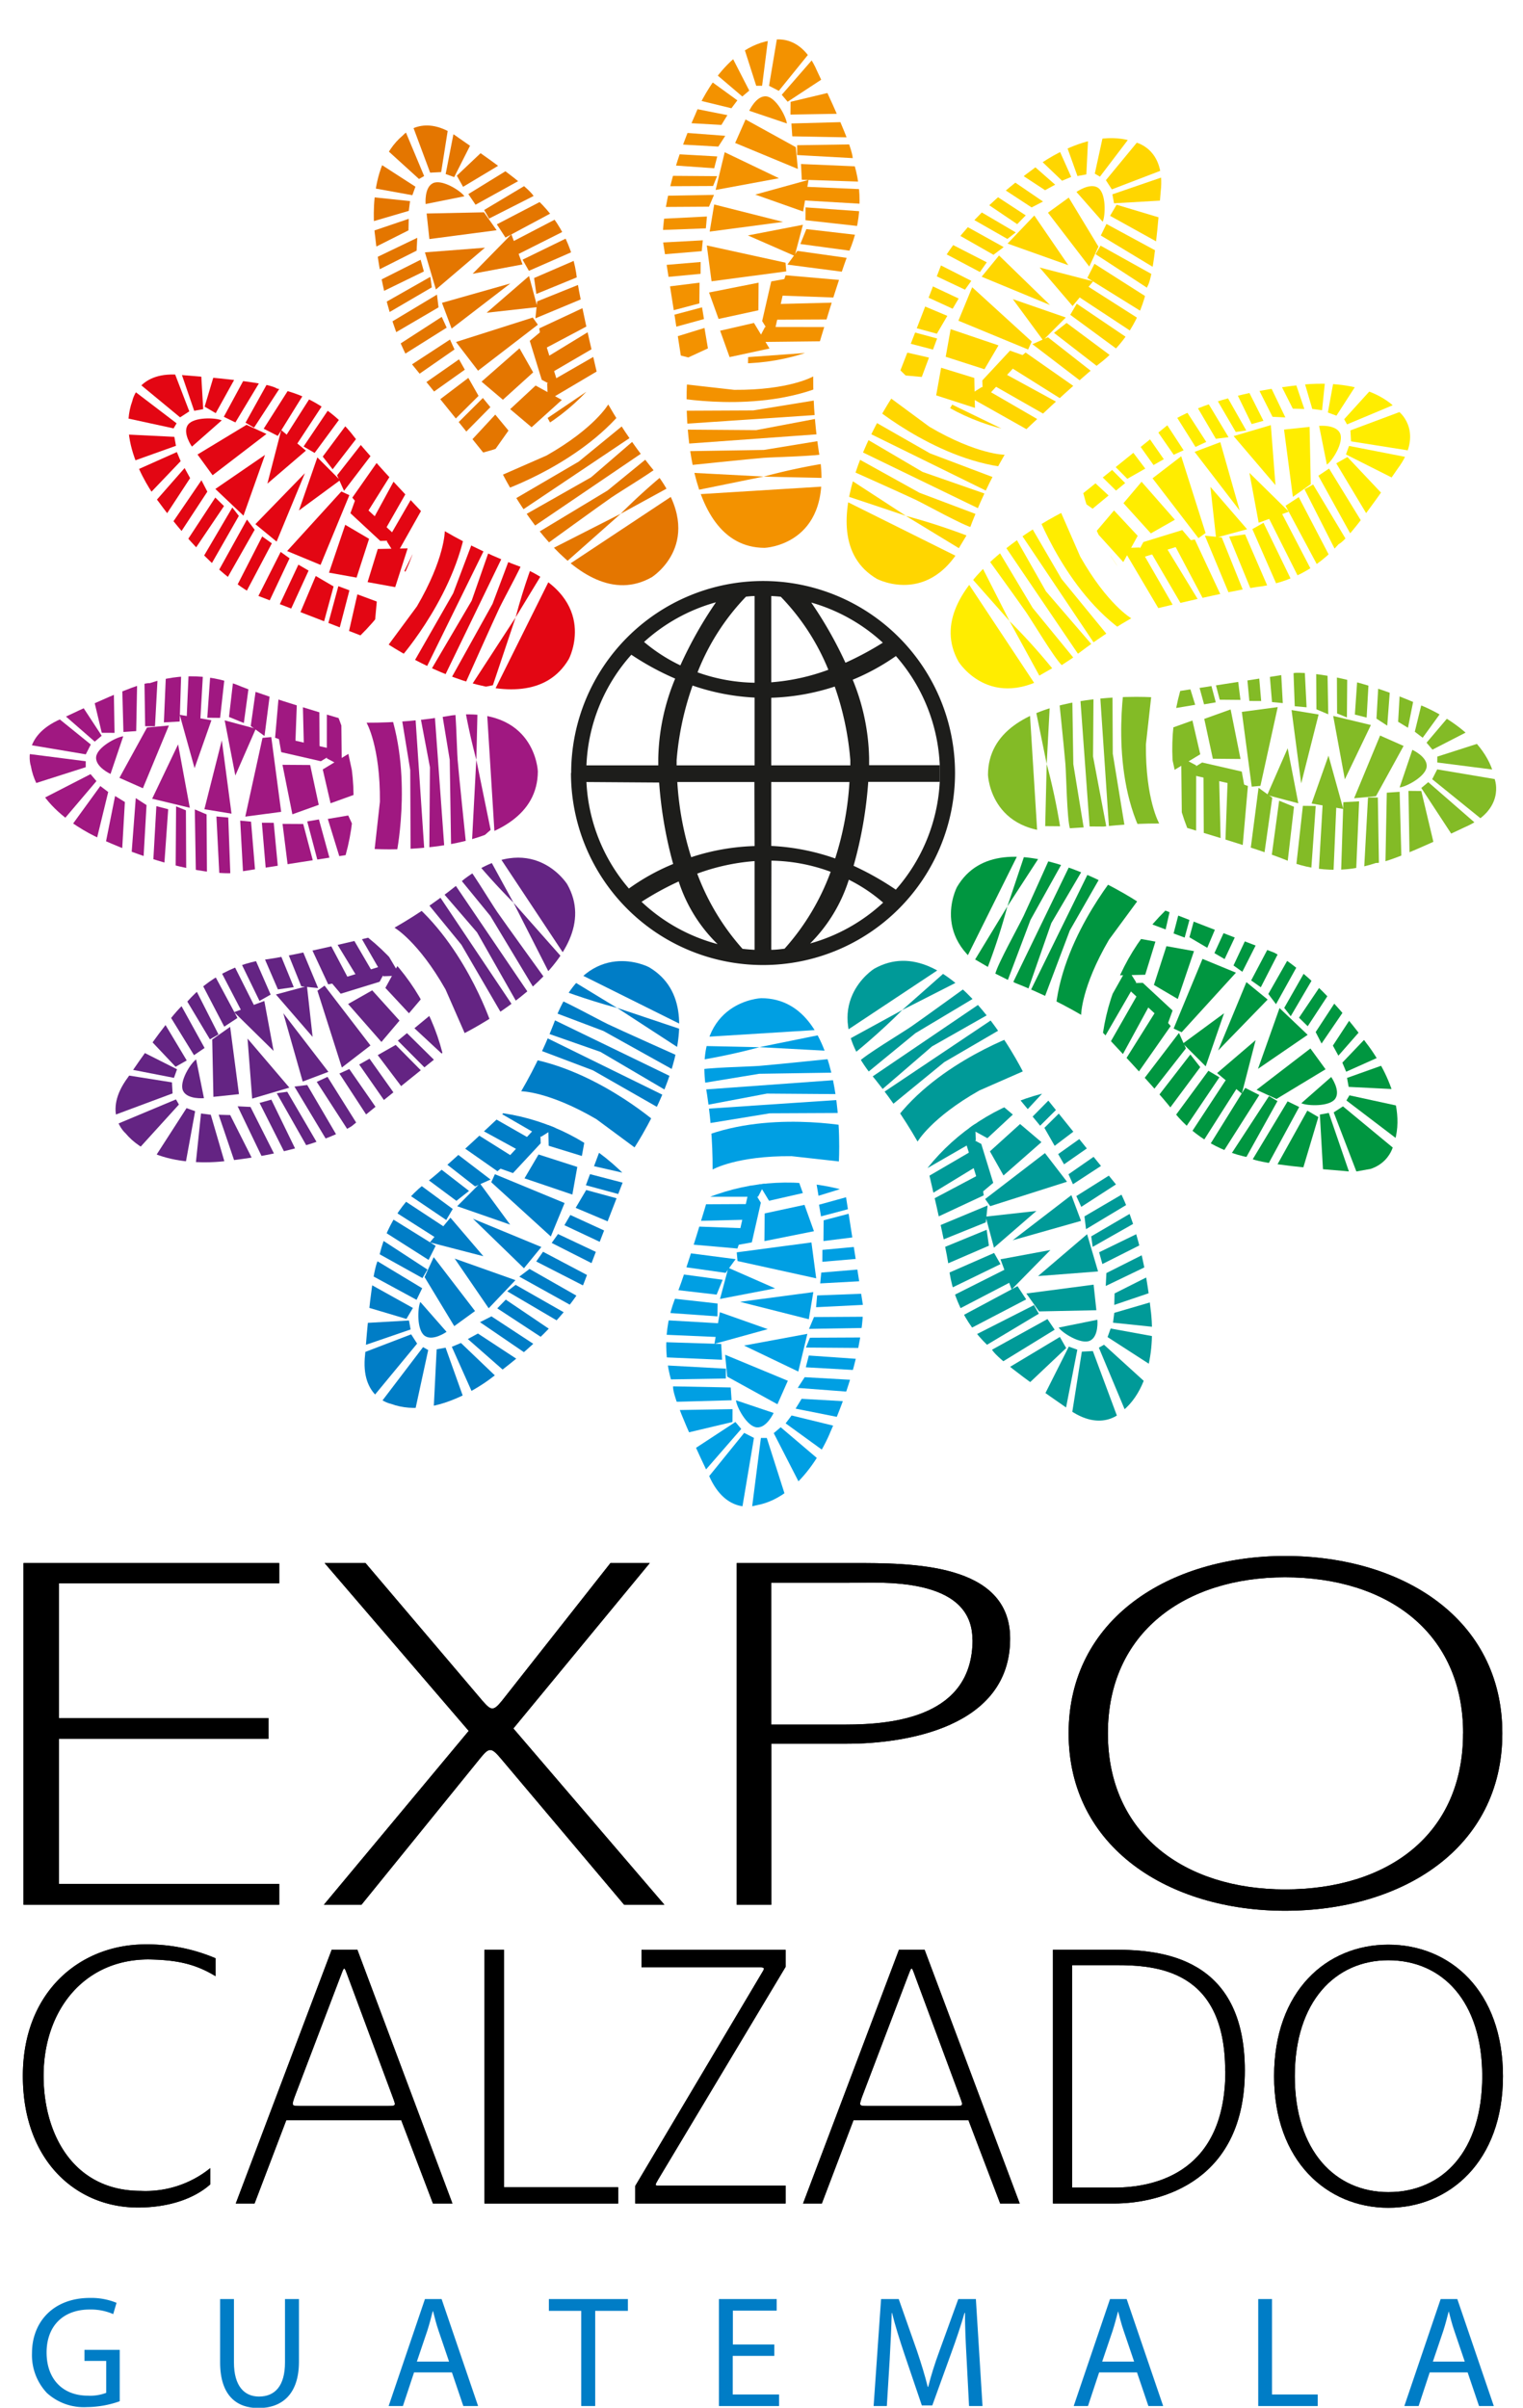 <svg xmlns="http://www.w3.org/2000/svg" xmlns:xlink="http://www.w3.org/1999/xlink" viewBox="0 0 243.21 384.33"><defs><style>.cls-1{fill:none;}.cls-2{clip-path:url(#clip-path);}.cls-3{fill:#83bb26;}.cls-12,.cls-15,.cls-18,.cls-21,.cls-24,.cls-27,.cls-3,.cls-30,.cls-33,.cls-36,.cls-40,.cls-6,.cls-9{fill-rule:evenodd;}.cls-4{clip-path:url(#clip-path-2);}.cls-5{clip-path:url(#clip-path-3);}.cls-6{fill:#f39200;}.cls-7{clip-path:url(#clip-path-4);}.cls-8{clip-path:url(#clip-path-5);}.cls-9{fill:#e47600;}.cls-10{clip-path:url(#clip-path-6);}.cls-11{clip-path:url(#clip-path-7);}.cls-12{fill:#e30613;}.cls-13{clip-path:url(#clip-path-8);}.cls-14{clip-path:url(#clip-path-9);}.cls-15{fill:#a01881;}.cls-16{clip-path:url(#clip-path-10);}.cls-17{clip-path:url(#clip-path-11);}.cls-18{fill:#642483;}.cls-19{clip-path:url(#clip-path-12);}.cls-20{clip-path:url(#clip-path-13);}.cls-21,.cls-39{fill:#007dc6;}.cls-22{clip-path:url(#clip-path-14);}.cls-23{clip-path:url(#clip-path-15);}.cls-24{fill:#009fe3;}.cls-25{clip-path:url(#clip-path-16);}.cls-26{clip-path:url(#clip-path-17);}.cls-27{fill:#009a98;}.cls-28{clip-path:url(#clip-path-18);}.cls-29{clip-path:url(#clip-path-19);}.cls-30{fill:#009640;}.cls-31{clip-path:url(#clip-path-20);}.cls-32{clip-path:url(#clip-path-21);}.cls-33{fill:#ffed00;}.cls-34{clip-path:url(#clip-path-22);}.cls-35{clip-path:url(#clip-path-23);}.cls-36{fill:#ffd600;}.cls-37{clip-path:url(#clip-path-24);}.cls-38{fill:#1d1d1b;}</style><clipPath id="clip-path" transform="translate(3.65 6.29)"><path class="cls-1" d="M180.18,105s-26-1.61-26.06,12.4c0,0,.39,10.54,13.78,8.92a76.9,76.9,0,0,1,13.57-1.16s-2.2-3.79-2.13-12.61Z"/></clipPath><clipPath id="clip-path-2" transform="translate(3.65 6.29)"><path class="cls-1" d="M184.82,104s12.9-2,18.41-2.89c0,0,7.4-.41,20.11,5.22,0,0,10.38,4,11.74,11.89,0,0,1.67,4.74-4.8,7.52q-12.3,5.86-14.21,5.72a20.4,20.4,0,0,1-14.66-.59c-4.31-1.72-15.47-5-15.47-5A34.46,34.46,0,0,1,184.82,104Z"/></clipPath><clipPath id="clip-path-3" transform="translate(3.65 6.29)"><path class="cls-1" d="M106.05,55.09s-1.61,26,12.4,26.07c0,0,10.54-.4,8.92-13.78a77,77,0,0,1-1.16-13.58s-3.8,2.2-12.61,2.14Z"/></clipPath><clipPath id="clip-path-4" transform="translate(3.65 6.29)"><path class="cls-1" d="M105.07,50.46s-2-12.9-2.88-18.42c0,0-.42-7.4,5.21-20.1,0,0,4-10.39,11.89-11.75,0,0,4.73-1.67,7.52,4.81q5.87,12.3,5.72,14.21a20.37,20.37,0,0,1-.59,14.65c-1.73,4.32-5,15.48-5,15.48A34.46,34.46,0,0,1,105.07,50.46Z"/></clipPath><clipPath id="clip-path-5" transform="translate(3.65 6.29)"><path class="cls-1" d="M76.67,69.47s11.59,23.28,23.77,16.37c0,0,8.94-5.61.83-16.4a77.71,77.71,0,0,1-7.79-11.17s-2.18,3.8-9.85,8.15Z"/></clipPath><clipPath id="clip-path-6" transform="translate(3.65 6.29)"><path class="cls-1" d="M73.51,65.94S65.34,55.76,61.8,51.44c0,0-4.06-6.2-5.54-20,0,0-1.71-11,4.43-16.12,0,0,3.26-3.81,8.91.4q11.24,7.73,12.06,9.44a20.38,20.38,0,0,1,6.82,13c.67,4.61,3.4,15.91,3.4,15.91A34.5,34.5,0,0,1,73.51,65.94Z"/></clipPath><clipPath id="clip-path-7" transform="translate(3.65 6.29)"><path class="cls-1" d="M58.42,96.6S80.09,111,87.19,98.9c0,0,4.93-9.34-7.48-14.62A77.23,77.23,0,0,1,67.38,78.5s0,4.39-4.45,12Z"/></clipPath><clipPath id="clip-path-8" transform="translate(3.65 6.29)"><path class="cls-1" d="M53.91,95.13S41.75,90.4,36.52,88.42c0,0-6.61-3.34-14.8-14.56,0,0-7-8.67-4.23-16.17,0,0,.92-4.94,7.92-4.11Q39,54.65,40.58,55.73A20.39,20.39,0,0,1,53,63.56c2.88,3.66,10.9,12.07,10.9,12.07A34.48,34.48,0,0,1,53.91,95.13Z"/></clipPath><clipPath id="clip-path-9" transform="translate(3.65 6.29)"><path class="cls-1" d="M56.18,129.23s26,1.61,26.06-12.4c0,0-.39-10.54-13.78-8.92a76.9,76.9,0,0,1-13.57,1.16s2.2,3.8,2.13,12.61Z"/></clipPath><clipPath id="clip-path-10" transform="translate(3.65 6.29)"><path class="cls-1" d="M51.54,130.21s-12.9,2-18.42,2.88c0,0-7.39.42-20.1-5.21,0,0-10.38-4-11.74-11.89,0,0-1.67-4.73,4.8-7.52q12.3-5.86,14.21-5.72a20.44,20.44,0,0,1,14.66.58c4.31,1.73,15.47,5,15.47,5A34.46,34.46,0,0,1,51.54,130.21Z"/></clipPath><clipPath id="clip-path-11" transform="translate(3.65 6.29)"><path class="cls-1" d="M70.55,158.61S93.83,147,86.92,134.84c0,0-5.61-8.94-16.4-.83a77.21,77.21,0,0,1-11.17,7.78s3.8,2.19,8.15,9.86Z"/></clipPath><clipPath id="clip-path-12" transform="translate(3.65 6.29)"><path class="cls-1" d="M67,161.77s-10.18,8.17-14.5,11.71c0,0-6.2,4.06-20,5.54,0,0-11,1.72-16.12-4.43,0,0-3.81-3.26.4-8.91q7.72-11.24,9.45-12.06a20.4,20.4,0,0,1,13-6.82c4.61-.66,15.91-3.41,15.91-3.41A34.5,34.5,0,0,1,67,161.77Z"/></clipPath><clipPath id="clip-path-13" transform="translate(3.65 6.29)"><path class="cls-1" d="M97.68,176.86s14.38-21.67,2.3-28.77c0,0-9.34-4.93-14.62,7.48a77.23,77.23,0,0,1-5.78,12.33s4.39,0,12,4.45Z"/></clipPath><clipPath id="clip-path-14" transform="translate(3.65 6.29)"><path class="cls-1" d="M96.21,181.37s-4.73,12.16-6.71,17.39c0,0-3.34,6.62-14.56,14.81,0,0-8.67,7-16.17,4.22,0,0-4.94-.92-4.11-7.92q1.06-13.58,2.15-15.17a20.39,20.39,0,0,1,7.83-12.4c3.66-2.87,12.07-10.89,12.07-10.89A34.37,34.37,0,0,1,96.21,181.37Z"/></clipPath><clipPath id="clip-path-15" transform="translate(3.65 6.29)"><path class="cls-1" d="M130.31,179.1s1.61-26-12.4-26.06c0,0-10.54.4-8.91,13.78a77.49,77.49,0,0,1,1.15,13.57s3.8-2.2,12.61-2.13Z"/></clipPath><clipPath id="clip-path-16" transform="translate(3.65 6.29)"><path class="cls-1" d="M131.29,183.74s2,12.9,2.88,18.41c0,0,.42,7.41-5.21,20.12,0,0-4,10.38-11.89,11.73,0,0-4.73,1.68-7.52-4.79q-5.86-12.3-5.72-14.21a20.4,20.4,0,0,1,.59-14.66c1.73-4.32,5-15.47,5-15.47A34.39,34.39,0,0,1,131.29,183.74Z"/></clipPath><clipPath id="clip-path-17" transform="translate(3.65 6.29)"><path class="cls-1" d="M159.68,164.73s-11.58-23.28-23.76-16.37c0,0-8.94,5.62-.83,16.4a77.71,77.71,0,0,1,7.79,11.17s2.18-3.8,9.85-8.15Z"/></clipPath><clipPath id="clip-path-18" transform="translate(3.65 6.29)"><path class="cls-1" d="M162.85,168.26s8.17,10.18,11.71,14.51c0,0,4.06,6.2,5.54,20,0,0,1.71,11-4.43,16.12,0,0-3.27,3.81-8.91-.4q-11.23-7.73-12.06-9.45a20.37,20.37,0,0,1-6.82-13c-.67-4.6-3.4-15.91-3.4-15.91A34.4,34.4,0,0,1,162.85,168.26Z"/></clipPath><clipPath id="clip-path-19" transform="translate(3.65 6.29)"><path class="cls-1" d="M177.94,137.6s-21.68-14.38-28.77-2.3c0,0-4.93,9.33,7.48,14.62A77.23,77.23,0,0,1,169,155.7s0-4.39,4.45-12Z"/></clipPath><clipPath id="clip-path-20" transform="translate(3.65 6.29)"><path class="cls-1" d="M182.45,139.06s12.16,4.74,17.39,6.72c0,0,6.62,3.34,14.8,14.56,0,0,7,8.67,4.22,16.17,0,0-.92,4.94-7.91,4.11q-13.59-1.06-15.17-2.15a20.39,20.39,0,0,1-12.4-7.83c-2.88-3.66-10.89-12.08-10.89-12.08A34.47,34.47,0,0,1,182.45,139.06Z"/></clipPath><clipPath id="clip-path-21" transform="translate(3.65 6.29)"><path class="cls-1" d="M165.81,75.59s-23.28,11.59-16.37,23.77c0,0,5.61,8.94,16.39.83A78.41,78.41,0,0,1,177,92.4s-3.8-2.18-8.15-9.85Z"/></clipPath><clipPath id="clip-path-22" transform="translate(3.65 6.29)"><path class="cls-1" d="M169.34,72.43s10.18-8.17,14.5-11.71c0,0,6.2-4.06,20-5.54,0,0,11-1.72,16.11,4.43,0,0,3.82,3.26-.4,8.91q-7.71,11.24-9.44,12.06a20.42,20.42,0,0,1-13,6.82c-4.6.67-15.9,3.4-15.9,3.4A34.44,34.44,0,0,1,169.34,72.43Z"/></clipPath><clipPath id="clip-path-23" transform="translate(3.65 6.29)"><path class="cls-1" d="M138.68,57.34S124.3,79,136.38,86.11c0,0,9.33,4.93,14.62-7.48a77.23,77.23,0,0,1,5.78-12.33s-4.39,0-12-4.46Z"/></clipPath><clipPath id="clip-path-24" transform="translate(3.65 6.29)"><path class="cls-1" d="M140.14,52.83s4.74-12.16,6.72-17.39c0,0,3.34-6.62,14.56-14.81,0,0,8.67-7,16.17-4.22,0,0,4.94.92,4.11,7.92q-1.06,13.59-2.15,15.16a20.39,20.39,0,0,1-7.83,12.41c-3.66,2.87-12.08,10.9-12.08,10.9A34.51,34.51,0,0,1,140.14,52.83Z"/></clipPath></defs><g id="Layer_2" data-name="Layer 2"><g id="Capa_1" data-name="Capa 1"><g class="cls-2"><path class="cls-3" d="M176.2,101s-2.78,13.83,2,24.73l6.64-.42-1.71-24.91Z" transform="translate(3.65 6.29)"/><polygon class="cls-3" points="164.24 110.28 165.65 132.96 153.03 132.39 153.14 118.22 158.57 110.71 164.24 110.28"/><path class="cls-3" d="M165.63,125.6a100.76,100.76,0,0,0-2.13-9.94l-.24,9.92Z" transform="translate(3.65 6.29)"/><polygon class="cls-3" points="164.87 110.76 167.15 121.95 167.88 108.11 164.87 110.76"/><path class="cls-3" d="M165.17,102.45s1.18,11.35,1.32,13.24.25,8.65.71,10.23l2.2-.14-1.65-10.09-.21-13.53Z" transform="translate(3.65 6.29)"/><polygon class="cls-3" points="172.28 108.29 174 131.92 176.67 131.94 174.55 120.75 174.65 107.37 172.28 108.29"/><polygon class="cls-3" points="175.44 107.38 177.14 132.73 179.66 132.28 177.7 120.3 177.64 107.23 175.44 107.38"/></g><g class="cls-4"><polygon class="cls-3" points="223.87 139.95 223.51 126.39 221.46 126.53 221.19 140.4 223.87 139.95"/><polygon class="cls-3" points="220.25 140.87 220.03 127.3 218.46 127.29 217.73 140.69 220.25 140.87"/><polygon class="cls-3" points="216.47 141.15 217.04 127.91 214.52 128.05 214.11 140.82 216.47 141.15"/><polygon class="cls-3" points="212.85 141.44 213.41 128.36 211.21 128.5 210.49 140.95 212.85 141.44"/><polygon class="cls-3" points="209.23 141.1 210.11 128.65 208.06 128.63 206.71 140.77 209.23 141.1"/><polygon class="cls-3" points="205.27 140.6 206.64 128.78 204.27 127.81 202.6 140.1 205.27 140.6"/><polygon class="cls-3" points="201.34 140.25 203.17 127.34 200.98 125.75 199.14 139.92 201.34 140.25"/><polygon class="cls-3" points="197.97 140.41 199.28 125.46 196.05 124.31 195.46 140.55 197.97 140.41"/><polygon class="cls-3" points="194.95 135.01 194.66 123.12 192.18 122.5 192.24 134.9 194.95 135.01"/><polygon class="cls-3" points="191.01 135.22 191.02 122.17 188.63 120.91 188.78 135.2 191.01 135.22"/><polygon class="cls-3" points="197.2 104.6 198.09 111.72 194.78 111.69 192.95 104.73 197.2 104.6"/><polygon class="cls-3" points="198.78 104.14 199.51 111.89 201.4 111.9 200.67 103.37 198.78 104.14"/><polygon class="cls-3" points="202.4 103.38 203.13 112.07 204.85 112.23 204.3 102.14 202.4 103.38"/><polygon class="cls-3" points="206.37 102.15 206.76 112.73 208.65 112.9 208.1 102.01 206.37 102.15"/><polygon class="cls-3" points="210.15 101.87 210.22 113.22 212.11 114.02 211.88 101.25 210.15 101.87"/><polygon class="cls-3" points="213.46 101.42 213.52 113.88 215.09 114.52 215.2 100.8 213.46 101.42"/><polygon class="cls-3" points="217.23 101.6 216.36 114.06 218.24 114.54 218.96 101.77 217.23 101.6"/><polygon class="cls-3" points="220.54 101.94 219.81 114.71 221.53 115.83 222.58 101.96 220.54 101.94"/><polygon class="cls-3" points="224 102.44 223.27 115.21 224.84 116.17 227.13 104.67 224 102.44"/><polygon class="cls-3" points="228.7 105.47 225.93 116.8 227.19 117.76 233.55 108.99 228.7 105.47"/><polygon class="cls-3" points="188.75 105.66 190.86 112.5 187.6 113.05 184.59 106.52 188.75 105.66"/><polygon class="cls-3" points="190.22 104.93 192.28 112.43 194.15 112.11 191.95 103.84 190.22 104.93"/><polygon class="cls-3" points="234.98 110.1 227.81 118.55 228.75 119.66 238.72 114.54 234.98 110.1"/><polygon class="cls-3" points="241.07 117.07 229.53 120.77 229.52 121.71 242.59 123.38 241.07 117.07"/><polygon class="cls-3" points="243.21 125.12 229.51 122.81 228.71 124.38 236.56 130.73 243.21 125.12"/><polygon class="cls-3" points="235.92 131.67 228.08 124.85 226.97 125.78 232.26 133.85 235.92 131.67"/><polygon class="cls-3" points="229.41 136.53 226.97 126.26 224.92 126.24 225.14 139.33 229.41 136.53"/><polygon class="cls-3" points="192.31 114.75 196.52 113.24 198.1 121.15 193.68 121.11 192.31 114.75"/><polygon class="cls-3" points="198.31 113.63 199.89 125.57 201.28 125.44 204.04 112.87 198.31 113.63"/><polygon class="cls-3" points="202.36 126.91 205.63 119.44 207.33 128.23 202.36 126.91"/><polygon class="cls-3" points="207.79 125.05 206.25 113.34 210.57 114.05 207.79 125.05"/><polygon class="cls-3" points="212.15 120.62 209.45 128.26 214.51 129.13 212.15 120.62"/><polygon class="cls-3" points="218.92 115.73 212.9 114.28 214.76 124.4 218.92 115.73"/><polygon class="cls-3" points="220.39 117.41 216.24 127.42 219.73 127.09 224.14 119.07 220.39 117.41"/><path class="cls-3" d="M221.89,113.4s2.44,1.11,2.29,2.69-3.28,3.22-4.32,3.31Z" transform="translate(3.65 6.29)"/><polygon class="cls-3" points="187.34 135.07 186.22 119.48 183.19 119.41 184.86 135.56 187.34 135.07"/><polygon class="cls-3" points="186.21 116.52 190.42 115.01 191.67 120.4 187.58 122.88 186.21 116.52"/><polygon class="cls-3" points="198.3 123.16 198.74 125.6 189.17 123.44 191.97 121.71 198.3 123.16"/></g><g class="cls-5"><path class="cls-6" d="M103.6,57.08s13.83,2.78,24.72-2l-.42-6.64L103,50.13Z" transform="translate(3.65 6.29)"/><polygon class="cls-6" points="110.28 78.97 132.95 77.57 132.38 90.18 118.22 90.07 110.71 84.64 110.28 78.97"/><path class="cls-6" d="M128.23,67.65a98.68,98.68,0,0,0-9.93,2.14l9.91.22Z" transform="translate(3.65 6.29)"/><polygon class="cls-6" points="110.75 78.35 121.94 76.07 108.1 75.34 110.75 78.35"/><path class="cls-6" d="M105.09,68.11s11.34-1.18,13.23-1.32,8.66-.25,10.23-.71l-.14-2.2-10.08,1.65-13.54.22Z" transform="translate(3.65 6.29)"/><polygon class="cls-6" points="108.29 70.93 131.91 69.22 131.93 66.54 120.74 68.66 107.36 68.56 108.29 70.93"/><polygon class="cls-6" points="107.37 67.78 132.72 66.08 132.27 63.56 120.29 65.51 107.23 65.57 107.37 67.78"/></g><g class="cls-7"><polygon class="cls-6" points="139.94 19.34 126.38 19.71 126.52 21.76 140.39 22.02 139.94 19.34"/><polygon class="cls-6" points="140.86 22.97 127.3 23.18 127.29 24.75 140.68 25.49 140.86 22.97"/><polygon class="cls-6" points="141.15 26.75 127.91 26.18 128.04 28.69 140.81 29.11 141.15 26.75"/><polygon class="cls-6" points="141.44 30.37 128.35 29.8 128.49 32 140.94 32.73 141.44 30.37"/><polygon class="cls-6" points="141.09 33.99 128.64 33.1 128.63 35.15 140.76 36.5 141.09 33.99"/><polygon class="cls-6" points="140.59 37.94 128.77 36.57 127.81 38.95 140.1 40.61 140.59 37.94"/><polygon class="cls-6" points="140.25 41.87 127.33 40.05 125.74 42.24 139.91 44.08 140.25 41.87"/><polygon class="cls-6" points="140.4 45.24 125.46 43.94 124.31 47.17 140.54 47.76 140.4 45.24"/><polygon class="cls-6" points="135 48.26 123.11 48.55 122.49 51.04 134.89 50.98 135 48.26"/><polygon class="cls-6" points="135.21 52.21 122.17 52.19 120.9 54.59 135.19 54.43 135.21 52.21"/><polygon class="cls-6" points="104.59 46.01 111.71 45.12 111.68 48.43 104.72 50.27 104.59 46.01"/><polygon class="cls-6" points="104.14 44.44 111.88 43.71 111.89 41.82 103.36 42.54 104.14 44.44"/><polygon class="cls-6" points="103.38 40.81 112.06 40.09 112.23 38.36 102.13 38.91 103.38 40.81"/><polygon class="cls-6" points="102.15 36.84 112.72 36.45 112.89 34.56 102 35.11 102.15 36.84"/><polygon class="cls-6" points="101.86 33.06 113.22 32.99 114.02 31.11 101.24 31.33 101.86 33.06"/><polygon class="cls-6" points="101.41 29.75 113.87 29.69 114.51 28.12 100.8 28.02 101.41 29.75"/><polygon class="cls-6" points="101.6 25.98 114.05 26.86 114.54 24.97 101.77 24.25 101.6 25.98"/><polygon class="cls-6" points="101.94 22.68 114.71 23.4 115.82 21.68 101.95 20.63 101.94 22.68"/><polygon class="cls-6" points="102.44 19.22 115.2 19.94 116.16 18.38 104.66 16.09 102.44 19.22"/><polygon class="cls-6" points="105.46 14.52 116.8 17.28 117.75 16.02 108.98 9.66 105.46 14.52"/><polygon class="cls-6" points="105.65 54.46 112.5 52.35 113.05 55.61 106.51 58.63 105.65 54.46"/><polygon class="cls-6" points="104.92 52.99 112.42 50.93 112.11 49.06 103.83 51.26 104.92 52.99"/><polygon class="cls-6" points="110.1 8.23 118.54 15.4 119.65 14.46 114.53 4.49 110.1 8.23"/><polygon class="cls-6" points="117.07 2.15 120.76 13.69 121.7 13.69 123.37 0.62 117.07 2.15"/><polygon class="cls-6" points="125.11 0 122.81 13.7 124.37 14.5 130.73 6.65 125.11 0"/><polygon class="cls-6" points="131.67 7.29 124.84 15.13 125.78 16.24 133.84 10.95 131.67 7.29"/><polygon class="cls-6" points="136.52 13.8 126.25 16.25 126.23 18.29 139.32 18.07 136.52 13.8"/><polygon class="cls-6" points="114.75 50.91 113.23 46.69 121.14 45.12 121.11 49.53 114.75 50.91"/><polygon class="cls-6" points="113.63 44.9 125.56 43.32 125.44 41.93 112.87 39.18 113.63 44.9"/><polygon class="cls-6" points="126.9 40.85 119.43 37.58 128.22 35.88 126.9 40.85"/><polygon class="cls-6" points="125.05 35.42 113.33 36.97 114.05 32.64 125.05 35.42"/><polygon class="cls-6" points="120.61 31.06 128.25 33.76 129.12 28.71 120.61 31.06"/><polygon class="cls-6" points="115.73 24.3 114.28 30.32 124.39 28.45 115.73 24.3"/><polygon class="cls-6" points="117.4 22.82 127.41 26.97 127.08 23.49 119.06 19.07 117.4 22.82"/><path class="cls-6" d="M116,11.39s1.11-2.44,2.7-2.3,3.21,3.29,3.31,4.33Z" transform="translate(3.65 6.29)"/><polygon class="cls-6" points="135.07 55.88 119.47 57 119.4 60.02 135.56 58.35 135.07 55.88"/><polygon class="cls-6" points="116.51 57 115 52.79 120.4 51.55 122.88 55.63 116.51 57"/><polygon class="cls-6" points="123.16 44.92 125.59 44.48 123.43 54.05 121.71 51.25 123.16 44.92"/></g><g class="cls-8"><path class="cls-9" d="M76.4,72.07S89.76,67.56,96.8,58l-3.68-5.54L72.4,66.34Z" transform="translate(3.65 6.29)"/><polygon class="cls-9" points="90.47 90.35 109.41 77.8 115.22 89 102.91 95.99 93.68 95.05 90.47 90.35"/><path class="cls-9" d="M103,68.91a97.18,97.18,0,0,0-7.54,6.81l8.7-4.76Z" transform="translate(3.65 6.29)"/><polygon class="cls-9" points="90.58 89.57 99.13 82 86.77 88.29 90.58 89.57"/><path class="cls-9" d="M83.21,80.87S92.44,74.18,94,73.11s7.38-4.54,8.52-5.73l-1.23-1.84L93.38,72,81.77,79Z" transform="translate(3.65 6.29)"/><polygon class="cls-9" points="84.73 84.38 104.33 71.08 103.01 68.76 94.39 76.19 82.75 82.79 84.73 84.38"/><polygon class="cls-9" points="82.36 82.11 103.47 67.96 101.81 66 92.42 73.68 81.14 80.27 82.36 82.11"/></g><g class="cls-10"><polygon class="cls-9" points="86.35 23.87 74.79 30.98 75.94 32.68 88.08 25.96 86.35 23.87"/><polygon class="cls-9" points="88.96 26.56 77.32 33.52 78.1 34.89 90.07 28.82 88.96 26.56"/><polygon class="cls-9" points="91.1 29.69 79.34 35.81 80.72 37.92 91.99 31.89 91.1 29.69"/><polygon class="cls-9" points="93.16 32.68 81.54 38.73 82.77 40.56 93.91 34.96 93.16 32.68"/><polygon class="cls-9" points="94.67 35.98 83.45 41.45 84.46 43.23 95.64 38.33 94.67 35.98"/><polygon class="cls-9" points="96.21 39.66 85.29 44.38 85.65 46.92 97.12 42.22 96.21 39.66"/><polygon class="cls-9" points="97.88 43.24 85.78 48.11 85.5 50.81 98.7 45.31 97.88 43.24"/><polygon class="cls-9" points="99.7 46.07 86.11 52.42 86.72 55.79 101.08 48.18 99.7 46.07"/><polygon class="cls-9" points="96.54 51.39 86.38 57.59 87.09 60.05 97.8 53.8 96.54 51.39"/><polygon class="cls-9" points="98.69 54.7 87.38 61.21 87.48 63.92 99.78 56.64 98.69 54.7"/><polygon class="cls-9" points="69.08 64.65 74.79 60.32 76.42 63.19 71.31 68.27 69.08 64.65"/><polygon class="cls-9" points="67.89 63.51 74.23 59.01 73.3 57.36 66.27 62.26 67.89 63.51"/><polygon class="cls-9" points="65.42 60.75 72.58 55.78 71.86 54.2 63.39 59.73 65.42 60.75"/><polygon class="cls-9" points="62.37 57.93 71.33 52.3 70.54 50.58 61.38 56.5 62.37 57.93"/><polygon class="cls-9" points="60.23 54.8 70.03 49.06 69.78 47.03 58.83 53.6 60.23 54.8"/><polygon class="cls-9" points="58.19 52.16 68.95 45.87 68.72 44.19 56.79 50.96 58.19 52.16"/><polygon class="cls-9" points="56.46 48.8 67.69 43.33 67.17 41.46 55.75 47.21 56.46 48.8"/><polygon class="cls-9" points="55.11 45.76 66.53 40.01 66.63 37.96 54.1 43.98 55.11 45.76"/><polygon class="cls-9" points="53.81 42.52 65.23 36.77 65.27 34.93 54.17 38.69 53.81 42.52"/><polygon class="cls-9" points="54.08 36.94 65.28 33.66 65.48 32.1 54.7 30.97 54.08 36.94"/><polygon class="cls-9" points="74.21 71.44 79.09 66.18 81.2 68.73 77.04 74.62 74.21 71.44"/><polygon class="cls-9" points="72.85 70.52 78.31 64.99 77.11 63.53 71.04 69.57 72.85 70.52"/><polygon class="cls-9" points="54.95 29.18 65.85 31.16 66.34 29.8 56.92 23.72 54.95 29.18"/><polygon class="cls-9" points="57.94 20.42 66.91 28.57 67.73 28.1 62.64 15.94 57.94 20.42"/><polygon class="cls-9" points="63.84 14.54 68.69 27.56 70.45 27.47 72.03 17.5 63.84 14.54"/><polygon class="cls-9" points="73.16 17.57 71.17 27.78 72.53 28.27 76.88 19.66 73.16 17.57"/><polygon class="cls-9" points="80.62 20.79 72.95 28.04 73.95 29.82 85.18 23.09 80.62 20.79"/><polygon class="cls-9" points="80.31 63.81 76.9 60.92 82.96 55.6 85.14 59.44 80.31 63.81"/><polygon class="cls-9" points="76.34 59.17 85.89 51.83 85.08 50.69 72.82 54.59 76.34 59.17"/><polygon class="cls-9" points="85.81 49.02 77.71 49.92 84.48 44.06 85.81 49.02"/><polygon class="cls-9" points="81.49 45.25 72.12 52.45 70.58 48.34 81.49 45.25"/><polygon class="cls-9" points="75.48 43.7 83.44 42.21 81.66 37.4 75.48 43.7"/><polygon class="cls-9" points="67.86 40.28 69.61 46.21 77.44 39.54 67.86 40.28"/><polygon class="cls-9" points="68.57 38.16 79.31 36.75 77.29 33.89 68.13 34.08 68.57 38.16"/><path class="cls-9" d="M64.32,26.28s-.25-2.67,1.19-3.34,4.43,1.24,5,2.1Z" transform="translate(3.65 6.29)"/><polygon class="cls-9" points="100.4 57.95 87.45 66.72 88.9 69.38 102.06 59.85 100.4 57.95"/><polygon class="cls-9" points="84.89 68.2 81.47 65.31 85.53 61.54 89.72 63.84 84.89 68.2"/><polygon class="cls-9" points="84.6 54.41 86.5 52.82 89.4 62.19 86.51 60.62 84.6 54.41"/></g><g class="cls-11"><path class="cls-12" d="M60.34,98.64S69.66,88.05,71,76.22l-6-3L54,95.68Z" transform="translate(3.65 6.29)"/><polygon class="cls-12" points="79.02 110.1 89.14 89.77 99.78 96.56 92.6 108.78 84.14 112.57 79.02 110.1"/><path class="cls-12" d="M81.81,82.59S80,87.2,78.69,92.26l5.15-8.47Z" transform="translate(3.65 6.29)"/><polygon class="cls-12" points="78.71 109.38 82.34 98.55 74.78 110.17 78.71 109.38"/><path class="cls-12" d="M70.63,102.86s4.66-10.41,5.48-12.12,4.11-7.62,4.5-9.22l-2-1L75,90.11l-6.58,11.83Z" transform="translate(3.65 6.29)"/><polygon class="cls-12" points="71.06 107.81 81.39 86.49 79.08 85.13 75.32 95.89 68.54 107.42 71.06 107.81"/><polygon class="cls-12" points="67.86 107.02 79.07 84.22 76.66 83.35 72.37 94.7 65.88 106.04 67.86 107.02"/></g><g class="cls-13"><polygon class="cls-12" points="42.21 54.59 35.74 66.53 37.59 67.43 44.75 55.54 42.21 54.59"/><polygon class="cls-12" points="45.8 55.62 39.21 67.47 40.57 68.26 47.9 57.02 45.8 55.62"/><polygon class="cls-12" points="49.22 57.26 42.11 68.43 44.36 69.58 51.1 58.72 49.22 57.26"/><polygon class="cls-12" points="52.5 58.82 45.47 69.86 47.45 70.84 54.3 60.42 52.5 58.82"/><polygon class="cls-12" points="55.47 60.92 48.48 71.27 50.24 72.3 57.48 62.47 55.47 60.92"/><polygon class="cls-12" points="58.64 63.34 51.54 72.88 53.12 74.91 60.71 65.1 58.64 63.34"/><polygon class="cls-12" points="61.87 65.6 53.83 75.87 54.94 78.35 63.61 66.99 61.87 65.6"/><polygon class="cls-12" points="64.87 67.15 56.26 79.44 58.49 82.05 67.12 68.29 64.87 67.15"/><polygon class="cls-12" points="64.78 73.33 59.09 83.78 60.93 85.56 67.08 74.79 64.78 73.33"/><polygon class="cls-12" points="68.3 75.12 61.77 86.41 63.21 88.71 70.22 76.26 68.3 75.12"/><polygon class="cls-12" points="47.63 98.54 50.42 91.94 53.27 93.61 51.38 100.56 47.63 98.54"/><polygon class="cls-12" points="46.04 98.15 49.28 91.08 47.65 90.13 44.01 97.88 46.04 98.15"/><polygon class="cls-12" points="42.52 97 46.24 89.12 44.82 88.1 40.25 97.13 42.52 97"/><polygon class="cls-12" points="38.47 96.08 43.41 86.73 41.87 85.63 36.9 95.34 38.47 96.08"/><polygon class="cls-12" points="35.05 94.44 40.67 84.56 39.44 82.93 33.24 94.11 35.05 94.44"/><polygon class="cls-12" points="31.96 93.17 38.14 82.35 37.1 81.01 30.15 92.84 31.96 93.17"/><polygon class="cls-12" points="28.79 91.12 35.77 80.78 34.38 79.42 27.37 90.11 28.79 91.12"/><polygon class="cls-12" points="26.09 89.18 33.11 78.48 32.17 76.66 24.33 88.14 26.09 89.18"/><polygon class="cls-12" points="23.35 87.02 30.36 76.32 29.48 74.71 21.75 83.52 23.35 87.02"/><polygon class="cls-12" points="20.79 82.05 28.85 73.61 28.24 72.16 18.35 76.57 20.79 82.05"/><polygon class="cls-12" points="55.48 101.86 57.07 94.87 60.17 96.02 59.52 103.19 55.48 101.86"/><polygon class="cls-12" points="53.84 101.75 55.8 94.23 54.03 93.57 51.79 101.83 53.84 101.75"/><polygon class="cls-12" points="17.67 74.89 28.1 71.16 27.84 69.73 16.64 69.18 17.67 74.89"/><polygon class="cls-12" points="15.88 65.81 27.72 68.38 28.2 67.57 17.71 59.58 15.88 65.81"/><polygon class="cls-12" points="18.04 57.77 28.76 66.62 30.23 65.66 26.61 56.23 18.04 57.77"/><polygon class="cls-12" points="27.64 55.74 31.01 65.57 32.45 65.31 31.89 55.68 27.64 55.74"/><polygon class="cls-12" points="35.7 54.79 32.68 64.91 34.45 65.95 40.8 54.5 35.7 54.79"/><polygon class="cls-12" points="56.94 92.2 52.54 91.41 55.13 83.77 58.94 86.01 56.94 92.2"/><polygon class="cls-12" points="51.19 90.17 55.79 79.04 54.51 78.45 45.85 87.96 51.19 90.17"/><polygon class="cls-12" points="54.31 76.65 47.74 81.48 50.68 73.01 54.31 76.65"/><polygon class="cls-12" points="48.69 75.53 44.17 86.45 40.78 83.67 48.69 75.53"/><polygon class="cls-12" points="42.7 77.2 48.85 71.93 44.91 68.65 42.7 77.2"/><polygon class="cls-12" points="34.39 78.05 38.88 82.31 42.32 72.61 34.39 78.05"/><polygon class="cls-12" points="33.95 75.86 42.55 69.27 39.37 67.81 31.54 72.55 33.95 75.86"/><path class="cls-12" d="M27,65s-1.56-2.19-.64-3.48,4.45-1.15,5.4-.71Z" transform="translate(3.65 6.29)"/><polygon class="cls-12" points="71.41 77.09 64.58 91.15 67.17 92.73 73.8 77.9 71.41 77.09"/><polygon class="cls-12" points="63.11 93.72 58.7 92.92 60.33 87.63 65.1 87.53 63.11 93.72"/><polygon class="cls-12" points="55.96 81.92 56.8 79.59 64 86.25 60.72 86.34 55.96 81.92"/></g><g class="cls-14"><path class="cls-15" d="M59.72,129.68s2.77-13.83-2-24.72l-6.64.42,1.7,24.91Z" transform="translate(3.65 6.29)"/><polygon class="cls-15" points="78.97 132.94 77.56 110.27 90.17 110.83 90.07 125 84.64 132.51 78.97 132.94"/><path class="cls-15" d="M70.29,105.05A100.76,100.76,0,0,0,72.42,115l.23-9.92Z" transform="translate(3.65 6.29)"/><polygon class="cls-15" points="78.35 132.47 76.06 121.27 75.33 135.12 78.35 132.47"/><path class="cls-15" d="M70.75,128.19S69.57,116.85,69.43,115s-.25-8.66-.71-10.23l-2.21.14L68.17,115l.21,13.54Z" transform="translate(3.65 6.29)"/><polygon class="cls-15" points="70.93 134.93 69.22 111.31 66.54 111.29 68.66 122.48 68.56 135.86 70.93 134.93"/><polygon class="cls-15" points="67.77 135.85 66.07 110.5 63.55 110.95 65.51 122.92 65.57 135.99 67.77 135.85"/></g><g class="cls-16"><polygon class="cls-15" points="19.34 103.28 19.71 116.84 21.75 116.7 22.02 102.82 19.34 103.28"/><polygon class="cls-15" points="22.97 102.36 23.18 115.92 24.75 115.93 25.48 102.53 22.97 102.36"/><polygon class="cls-15" points="26.74 102.07 26.17 115.31 28.69 115.17 29.1 102.4 26.74 102.07"/><polygon class="cls-15" points="30.37 101.78 29.8 114.87 32 114.72 32.72 102.27 30.37 101.78"/><polygon class="cls-15" points="33.98 102.12 33.1 114.57 35.15 114.59 36.5 102.46 33.98 102.12"/><polygon class="cls-15" points="37.94 102.63 36.57 114.44 38.94 115.41 40.61 103.12 37.94 102.63"/><polygon class="cls-15" points="41.87 102.97 40.04 115.89 42.24 117.48 44.07 103.3 41.87 102.97"/><polygon class="cls-15" points="45.24 102.82 43.93 117.76 47.16 118.91 47.76 102.68 45.24 102.82"/><polygon class="cls-15" points="48.26 108.21 48.55 120.1 51.04 120.72 50.97 108.33 48.26 108.21"/><polygon class="cls-15" points="52.2 108 52.19 121.05 54.58 122.32 54.43 108.03 52.2 108"/><polygon class="cls-15" points="46.01 138.62 45.12 131.51 48.42 131.53 50.26 138.5 46.01 138.62"/><polygon class="cls-15" points="44.44 139.08 43.71 131.34 41.82 131.33 42.54 139.86 44.44 139.08"/><polygon class="cls-15" points="40.81 139.84 40.09 131.16 38.36 130.99 38.91 141.09 40.81 139.84"/><polygon class="cls-15" points="36.84 141.07 36.45 130.5 34.56 130.33 35.11 141.22 36.84 141.07"/><polygon class="cls-15" points="33.06 141.36 32.99 130 31.11 129.2 31.32 141.97 33.06 141.36"/><polygon class="cls-15" points="29.75 141.8 29.69 129.35 28.12 128.71 28.02 142.42 29.75 141.8"/><polygon class="cls-15" points="25.98 141.62 26.86 129.17 24.97 128.68 24.25 141.45 25.98 141.62"/><polygon class="cls-15" points="22.67 141.28 23.4 128.51 21.68 127.4 20.63 141.26 22.67 141.28"/><polygon class="cls-15" points="19.21 140.78 19.94 128.02 18.38 127.06 16.08 138.55 19.21 140.78"/><polygon class="cls-15" points="14.52 137.76 17.28 126.42 16.02 125.47 9.66 134.23 14.52 137.76"/><polygon class="cls-15" points="54.46 137.57 52.35 130.72 55.61 130.17 58.63 136.71 54.46 137.57"/><polygon class="cls-15" points="52.99 138.3 50.93 130.8 49.06 131.12 51.25 139.39 52.99 138.3"/><polygon class="cls-15" points="8.23 133.12 15.4 124.68 14.46 123.57 4.49 128.69 8.23 133.12"/><polygon class="cls-15" points="2.14 126.15 13.69 122.46 13.69 121.51 0.62 119.84 2.14 126.15"/><polygon class="cls-15" points="0 118.11 13.7 120.41 14.5 118.84 6.65 112.49 0 118.11"/><polygon class="cls-15" points="7.29 111.55 15.13 118.38 16.24 117.44 10.95 109.37 7.29 111.55"/><polygon class="cls-15" points="13.8 106.69 16.25 116.97 18.29 116.98 18.07 103.89 13.8 106.69"/><polygon class="cls-15" points="50.9 128.47 46.69 129.98 45.11 122.08 49.53 122.11 50.9 128.47"/><polygon class="cls-15" points="44.9 129.59 43.32 117.65 41.92 117.78 39.17 130.35 44.9 129.59"/><polygon class="cls-15" points="40.85 116.32 37.58 123.79 35.88 114.99 40.85 116.32"/><polygon class="cls-15" points="35.42 118.17 36.97 129.88 32.64 129.17 35.42 118.17"/><polygon class="cls-15" points="31.07 122.61 33.76 114.97 28.7 114.1 31.07 122.61"/><polygon class="cls-15" points="24.3 127.49 30.31 128.94 28.44 118.82 24.3 127.49"/><polygon class="cls-15" points="22.82 125.82 26.97 115.81 23.48 116.13 19.07 124.16 22.82 125.82"/><path class="cls-15" d="M14,117.25s-2.44-1.11-2.3-2.69,3.29-3.22,4.33-3.32Z" transform="translate(3.65 6.29)"/><polygon class="cls-15" points="55.88 108.15 56.99 123.75 60.02 123.82 58.35 107.66 55.88 108.15"/><polygon class="cls-15" points="57 126.7 52.79 128.22 51.54 122.82 55.63 120.34 57 126.7"/><polygon class="cls-15" points="44.91 120.06 44.48 117.62 54.04 119.79 51.24 121.51 44.91 120.06"/></g><g class="cls-17"><path class="cls-18" d="M74.7,156.88s-4.51-13.37-14.11-20.4l-5.54,3.68L69,160.88Z" transform="translate(3.65 6.29)"/><polygon class="cls-18" points="90.35 152.74 77.79 133.81 89 127.99 95.98 140.31 95.04 149.53 90.35 152.74"/><path class="cls-18" d="M71.54,130.27a100.68,100.68,0,0,0,6.81,7.53l-4.76-8.7Z" transform="translate(3.65 6.29)"/><polygon class="cls-18" points="89.57 152.64 82 144.09 88.28 156.44 89.57 152.64"/><path class="cls-18" d="M83.5,150.08s-6.68-9.24-7.75-10.8S71.2,131.9,70,130.77L68.18,132l6.47,7.91,7,11.62Z" transform="translate(3.65 6.29)"/><polygon class="cls-18" points="84.37 158.48 71.08 138.88 68.75 140.21 76.18 148.83 82.79 160.47 84.37 158.48"/><polygon class="cls-18" points="82.1 160.86 67.96 139.75 66 141.41 73.68 150.8 80.26 162.09 82.1 160.86"/></g><g class="cls-19"><polygon class="cls-18" points="23.87 156.87 30.98 168.43 32.67 167.28 25.97 155.14 23.87 156.87"/><polygon class="cls-18" points="26.55 154.26 33.52 165.9 34.89 165.12 28.82 153.16 26.55 154.26"/><polygon class="cls-18" points="29.68 152.12 35.81 163.88 37.92 162.49 31.89 151.23 29.68 152.12"/><polygon class="cls-18" points="32.67 150.06 38.72 161.68 40.56 160.45 34.96 149.31 32.67 150.06"/><polygon class="cls-18" points="35.98 148.55 41.44 159.77 43.22 158.76 38.33 147.58 35.98 148.55"/><polygon class="cls-18" points="39.66 147 44.38 157.93 46.91 157.57 42.21 146.09 39.66 147"/><polygon class="cls-18" points="43.23 145.34 48.11 157.44 50.8 157.72 45.3 144.52 43.23 145.34"/><polygon class="cls-18" points="46.07 143.52 52.41 157.12 55.78 156.49 48.19 142.14 46.07 143.52"/><polygon class="cls-18" points="51.39 146.68 57.58 156.84 60.05 156.13 53.8 145.42 51.39 146.68"/><polygon class="cls-18" points="54.7 144.53 61.21 155.83 63.91 155.74 56.63 143.44 54.7 144.53"/><polygon class="cls-18" points="64.64 174.14 60.32 168.42 63.19 166.79 68.26 171.91 64.64 174.14"/><polygon class="cls-18" points="63.51 175.33 59.01 168.99 57.36 169.92 62.26 176.95 63.51 175.33"/><polygon class="cls-18" points="60.75 177.8 55.78 170.64 54.2 171.36 59.73 179.83 60.75 177.8"/><polygon class="cls-18" points="57.92 180.85 52.3 171.89 50.58 172.69 56.5 181.84 57.92 180.85"/><polygon class="cls-18" points="54.8 182.99 49.06 173.19 47.02 173.44 53.6 184.39 54.8 182.99"/><polygon class="cls-18" points="52.16 185.03 45.87 174.27 44.19 174.5 50.96 186.43 52.16 185.03"/><polygon class="cls-18" points="48.79 186.75 43.33 175.53 41.45 176.05 47.21 187.47 48.79 186.75"/><polygon class="cls-18" points="45.76 188.11 40 176.69 37.95 176.59 43.98 189.13 45.76 188.11"/><polygon class="cls-18" points="42.52 189.41 36.76 177.99 34.92 177.94 38.69 189.04 42.52 189.41"/><polygon class="cls-18" points="36.93 189.14 33.66 177.94 32.1 177.74 30.97 188.52 36.93 189.14"/><polygon class="cls-18" points="71.43 169.01 66.18 164.13 68.73 162.02 74.61 166.17 71.43 169.01"/><polygon class="cls-18" points="70.52 170.37 64.99 164.91 63.53 166.11 69.57 172.18 70.52 170.37"/><polygon class="cls-18" points="29.17 188.27 31.16 177.37 29.79 176.88 23.72 186.3 29.17 188.27"/><polygon class="cls-18" points="20.42 185.28 28.57 176.31 28.1 175.49 15.94 180.58 20.42 185.28"/><polygon class="cls-18" points="14.54 179.38 27.56 174.53 27.46 172.77 17.49 171.19 14.54 179.38"/><polygon class="cls-18" points="17.57 170.06 27.78 172.05 28.27 170.68 19.66 166.34 17.57 170.06"/><polygon class="cls-18" points="20.79 162.6 28.04 170.28 29.82 169.27 23.09 158.04 20.79 162.6"/><polygon class="cls-18" points="63.8 162.91 60.91 166.32 55.59 160.26 59.44 158.08 63.8 162.91"/><polygon class="cls-18" points="59.16 166.88 51.83 157.33 50.69 158.14 54.59 170.4 59.16 166.88"/><polygon class="cls-18" points="49.02 157.41 49.92 165.51 44.06 158.74 49.02 157.41"/><polygon class="cls-18" points="45.24 161.73 52.44 171.09 48.34 172.64 45.24 161.73"/><polygon class="cls-18" points="43.69 167.75 42.21 159.78 37.39 161.56 43.69 167.75"/><polygon class="cls-18" points="40.27 175.36 46.21 173.61 39.53 165.78 40.27 175.36"/><polygon class="cls-18" points="38.16 174.65 36.75 163.91 33.89 165.93 34.08 175.08 38.16 174.65"/><path class="cls-18" d="M28.92,169s-2.67.25-3.34-1.18,1.23-4.43,2.09-5Z" transform="translate(3.65 6.29)"/><polygon class="cls-18" points="57.95 142.82 66.72 155.76 69.38 154.32 59.85 141.16 57.95 142.82"/><polygon class="cls-18" points="68.2 158.33 65.31 161.74 61.54 157.69 63.84 153.5 68.2 158.33"/><polygon class="cls-18" points="54.41 158.62 52.81 156.72 62.18 153.82 60.62 156.71 54.41 158.62"/></g><g class="cls-20"><path class="cls-21" d="M101.27,173s-10.58-9.33-22.42-10.62l-2.95,6,22.42,11Z" transform="translate(3.65 6.29)"/><polygon class="cls-21" points="110.1 164.2 89.76 154.08 96.56 143.44 108.77 150.62 112.56 159.08 110.1 164.2"/><path class="cls-21" d="M85.23,151.47s4.61,1.79,9.67,3.13l-8.48-5.16Z" transform="translate(3.65 6.29)"/><polygon class="cls-21" points="109.37 164.51 98.55 160.88 110.17 168.44 109.37 164.51"/><path class="cls-21" d="M105.5,162.65S95.09,158,93.38,157.17s-7.63-4.11-9.22-4.5l-1,2,9.56,3.61,11.83,6.58Z" transform="translate(3.65 6.29)"/><polygon class="cls-21" points="107.8 172.16 86.48 161.83 85.13 164.14 95.88 167.9 107.42 174.68 107.8 172.16"/><polygon class="cls-21" points="107.02 175.35 84.21 164.15 83.34 166.56 94.69 170.85 106.04 177.33 107.02 175.35"/></g><g class="cls-22"><polygon class="cls-21" points="54.59 201.01 66.52 207.48 67.42 205.63 55.54 198.47 54.59 201.01"/><polygon class="cls-21" points="55.61 197.42 67.46 204.01 68.26 202.65 57.02 195.32 55.61 197.42"/><polygon class="cls-21" points="57.25 194 68.44 201.11 69.57 198.86 58.72 192.12 57.25 194"/><polygon class="cls-21" points="58.81 190.72 69.86 197.75 70.84 195.77 60.42 188.92 58.81 190.72"/><polygon class="cls-21" points="60.92 187.75 71.26 194.74 72.3 192.98 62.47 185.74 60.92 187.75"/><polygon class="cls-21" points="63.33 184.58 72.88 191.68 74.9 190.1 65.09 182.51 63.33 184.58"/><polygon class="cls-21" points="65.59 181.35 75.87 189.38 78.34 188.28 66.98 179.61 65.59 181.35"/><polygon class="cls-21" points="67.14 178.35 79.44 186.96 82.04 184.73 68.29 176.1 67.14 178.35"/><polygon class="cls-21" points="73.33 178.43 83.77 184.13 85.56 182.29 74.79 176.14 73.33 178.43"/><polygon class="cls-21" points="75.12 174.92 86.41 181.45 88.71 180.01 76.25 173 75.12 174.92"/><polygon class="cls-21" points="98.54 195.59 91.93 192.8 93.61 189.95 100.55 191.84 98.54 195.59"/><polygon class="cls-21" points="98.15 197.18 91.08 193.94 90.13 195.57 97.87 199.21 98.15 197.18"/><polygon class="cls-21" points="97 200.7 89.11 196.98 88.1 198.4 97.12 202.97 97 200.7"/><polygon class="cls-21" points="96.08 204.75 86.72 199.81 85.63 201.36 95.33 206.32 96.08 204.75"/><polygon class="cls-21" points="94.43 208.17 84.56 202.55 82.93 203.78 94.1 209.98 94.43 208.17"/><polygon class="cls-21" points="93.17 211.26 82.34 205.09 81 206.12 92.83 213.07 93.17 211.26"/><polygon class="cls-21" points="91.12 214.44 80.77 207.45 79.41 208.84 90.11 215.85 91.12 214.44"/><polygon class="cls-21" points="89.17 217.13 78.48 210.12 76.65 211.05 88.14 218.89 89.17 217.13"/><polygon class="cls-21" points="87.01 219.87 76.32 212.86 74.71 213.74 83.52 221.47 87.01 219.87"/><polygon class="cls-21" points="82.04 222.43 73.61 214.37 72.15 214.98 76.57 224.87 82.04 222.43"/><polygon class="cls-21" points="101.85 187.74 94.86 186.15 96.02 183.05 103.19 183.71 101.85 187.74"/><polygon class="cls-21" points="101.74 189.38 94.22 187.42 93.56 189.19 101.82 191.43 101.74 189.38"/><polygon class="cls-21" points="74.89 225.56 71.16 215.12 69.73 215.38 69.17 226.58 74.89 225.56"/><polygon class="cls-21" points="65.81 227.34 68.38 215.5 67.56 215.03 59.58 225.51 65.81 227.34"/><polygon class="cls-21" points="57.77 225.17 66.61 214.47 65.66 212.99 56.23 216.6 57.77 225.17"/><polygon class="cls-21" points="55.73 215.59 65.57 212.21 65.31 210.78 55.68 211.33 55.73 215.59"/><polygon class="cls-21" points="54.79 207.52 64.9 210.53 65.94 208.78 54.5 202.42 54.79 207.52"/><polygon class="cls-21" points="92.19 186.27 91.4 190.68 83.76 188.09 86 184.28 92.19 186.27"/><polygon class="cls-21" points="90.16 192.03 79.03 187.43 78.45 188.71 87.96 197.37 90.16 192.03"/><polygon class="cls-21" points="76.64 188.9 81.47 195.48 73.01 192.54 76.64 188.9"/><polygon class="cls-21" points="75.53 194.54 86.45 199.05 83.67 202.44 75.53 194.54"/><polygon class="cls-21" points="77.19 200.52 71.93 194.37 68.65 198.31 77.19 200.52"/><polygon class="cls-21" points="78.04 208.83 82.31 204.34 72.61 200.9 78.04 208.83"/><polygon class="cls-21" points="75.86 209.27 69.26 200.67 67.8 203.85 72.54 211.68 75.86 209.27"/><path class="cls-21" d="M67.66,206.3s-2.18,1.55-3.48.64-1.15-4.45-.71-5.41Z" transform="translate(3.65 6.29)"/><polygon class="cls-21" points="77.08 171.81 91.15 178.64 92.73 176.05 77.9 169.42 77.08 171.81"/><polygon class="cls-21" points="93.72 180.11 92.92 184.52 87.62 182.89 87.52 178.12 93.72 180.11"/><polygon class="cls-21" points="81.92 187.25 79.58 186.42 86.25 179.22 86.34 182.5 81.92 187.25"/></g><g class="cls-23"><path class="cls-24" d="M132.32,173.57s-13.83-2.78-24.73,2l.43,6.64,24.9-1.71Z" transform="translate(3.65 6.29)"/><polygon class="cls-24" points="132.93 164.25 110.26 165.66 110.83 153.04 124.99 153.15 132.51 158.58 132.93 164.25"/><path class="cls-24" d="M107.69,163a97.61,97.61,0,0,0,9.93-2.13l-9.91-.22Z" transform="translate(3.65 6.29)"/><polygon class="cls-24" points="132.46 164.88 121.27 167.15 135.11 167.89 132.46 164.88"/><path class="cls-24" d="M130.83,162.54s-11.35,1.17-13.23,1.31-8.66.26-10.24.72l.14,2.2,10.09-1.66,13.53-.21Z" transform="translate(3.65 6.29)"/><polygon class="cls-24" points="134.92 172.29 111.3 174 111.28 176.68 122.47 174.56 135.85 174.66 134.92 172.29"/><polygon class="cls-24" points="135.84 175.44 110.49 177.14 110.94 179.67 122.92 177.71 135.98 177.65 135.84 175.44"/></g><g class="cls-25"><polygon class="cls-24" points="103.27 223.89 116.83 223.51 116.69 221.47 102.82 221.2 103.27 223.89"/><polygon class="cls-24" points="102.35 220.26 115.91 220.04 115.92 218.47 102.53 217.74 102.35 220.26"/><polygon class="cls-24" points="102.06 216.48 115.31 217.05 115.17 214.53 102.4 214.12 102.06 216.48"/><polygon class="cls-24" points="101.78 212.86 114.86 213.43 114.72 211.22 102.27 210.5 101.78 212.86"/><polygon class="cls-24" points="102.12 209.24 114.57 210.12 114.59 208.07 102.45 206.72 102.12 209.24"/><polygon class="cls-24" points="102.62 205.28 114.44 206.65 115.4 204.28 103.11 202.61 102.62 205.28"/><polygon class="cls-24" points="102.97 201.35 115.88 203.18 117.47 200.99 103.3 199.15 102.97 201.35"/><polygon class="cls-24" points="102.81 197.98 117.76 199.29 118.9 196.06 102.67 195.46 102.81 197.98"/><polygon class="cls-24" points="108.2 194.96 120.1 194.67 120.72 192.19 108.32 192.25 108.2 194.96"/><polygon class="cls-24" points="108 191.02 121.05 191.03 122.31 188.64 108.02 188.79 108 191.02"/><polygon class="cls-24" points="138.62 197.21 131.5 198.1 131.53 194.79 138.49 192.96 138.62 197.21"/><polygon class="cls-24" points="139.07 198.79 131.33 199.51 131.32 201.41 139.85 200.68 139.07 198.79"/><polygon class="cls-24" points="139.83 202.41 131.15 203.13 130.98 204.86 141.08 204.31 139.83 202.41"/><polygon class="cls-24" points="141.06 206.38 130.49 206.78 130.32 208.66 141.21 208.12 141.06 206.38"/><polygon class="cls-24" points="141.35 210.16 129.99 210.23 129.19 212.12 141.97 211.9 141.35 210.16"/><polygon class="cls-24" points="141.8 213.47 129.34 213.53 128.7 215.1 142.41 215.2 141.8 213.47"/><polygon class="cls-24" points="141.62 217.24 129.16 216.37 128.68 218.25 141.44 218.97 141.62 217.24"/><polygon class="cls-24" points="141.27 220.55 128.5 219.83 127.39 221.54 141.26 222.59 141.27 220.55"/><polygon class="cls-24" points="140.77 224.01 128.01 223.28 127.05 224.85 138.55 227.14 140.77 224.01"/><polygon class="cls-24" points="137.75 228.71 126.41 225.94 125.46 227.2 134.23 233.56 137.75 228.71"/><polygon class="cls-24" points="137.56 188.76 130.71 190.87 130.16 187.61 136.7 184.6 137.56 188.76"/><polygon class="cls-24" points="138.29 190.23 130.79 192.3 131.11 194.16 139.38 191.96 138.29 190.23"/><polygon class="cls-24" points="133.11 234.99 124.67 227.82 123.56 228.76 128.68 238.74 133.11 234.99"/><polygon class="cls-24" points="126.14 241.08 122.45 229.53 121.51 229.53 119.84 242.6 126.14 241.08"/><polygon class="cls-24" points="118.1 243.22 120.4 229.52 118.84 228.72 112.48 236.57 118.1 243.22"/><polygon class="cls-24" points="111.55 235.93 118.37 228.09 117.44 226.98 109.37 232.27 111.55 235.93"/><polygon class="cls-24" points="106.69 229.42 116.97 226.98 116.98 224.93 103.89 225.15 106.69 229.42"/><polygon class="cls-24" points="128.47 192.32 129.98 196.53 122.07 198.11 122.11 193.69 128.47 192.32"/><polygon class="cls-24" points="129.58 198.32 117.65 199.9 117.78 201.29 130.34 204.05 129.58 198.32"/><polygon class="cls-24" points="116.31 202.37 123.78 205.65 114.98 207.34 116.31 202.37"/><polygon class="cls-24" points="118.16 207.8 129.88 206.25 129.16 210.58 118.16 207.8"/><polygon class="cls-24" points="122.6 212.16 114.96 209.46 114.09 214.51 122.6 212.16"/><polygon class="cls-24" points="127.48 218.93 128.93 212.91 118.82 214.78 127.48 218.93"/><polygon class="cls-24" points="125.81 220.4 115.8 216.25 116.13 219.74 124.15 224.15 125.81 220.4"/><path class="cls-24" d="M119.89,219.25s-1.12,2.45-2.7,2.3-3.22-3.28-3.31-4.32Z" transform="translate(3.65 6.29)"/><polygon class="cls-24" points="108.14 187.35 123.74 186.23 123.81 183.2 107.66 184.87 108.14 187.35"/><polygon class="cls-24" points="126.7 186.22 128.21 190.44 122.81 191.67 120.34 187.59 126.7 186.22"/><polygon class="cls-24" points="120.06 198.31 117.62 198.75 119.78 189.18 121.5 191.98 120.06 198.31"/></g><g class="cls-26"><path class="cls-27" d="M159.52,158.58s-13.37,4.51-20.41,14.12l3.69,5.53,20.71-13.93Z" transform="translate(3.65 6.29)"/><polygon class="cls-27" points="152.74 152.87 133.8 165.43 127.98 154.22 140.31 147.23 149.53 148.18 152.74 152.87"/><path class="cls-27" d="M132.9,161.75s3.85-3.1,7.54-6.82l-8.71,4.76Z" transform="translate(3.65 6.29)"/><polygon class="cls-27" points="152.64 153.65 144.08 161.22 156.44 154.93 152.64 153.65"/><path class="cls-27" d="M152.71,149.78s-9.24,6.69-10.8,7.76-7.37,4.54-8.51,5.73l1.23,1.84,7.9-6.48,11.62-6.95Z" transform="translate(3.65 6.29)"/><polygon class="cls-27" points="158.48 158.85 138.88 172.14 140.2 174.47 148.83 167.03 160.46 160.43 158.48 158.85"/><polygon class="cls-27" points="160.85 161.12 139.74 175.26 141.4 177.22 150.79 169.54 162.08 162.96 160.85 161.12"/></g><g class="cls-28"><polygon class="cls-27" points="156.86 219.35 168.42 212.25 167.27 210.55 155.13 217.26 156.86 219.35"/><polygon class="cls-27" points="154.25 216.67 165.89 209.7 165.11 208.33 153.15 214.4 154.25 216.67"/><polygon class="cls-27" points="152.11 213.54 163.87 207.41 162.49 205.3 151.22 211.33 152.11 213.54"/><polygon class="cls-27" points="150.05 210.55 161.67 204.5 160.44 202.66 149.3 208.26 150.05 210.55"/><polygon class="cls-27" points="148.54 207.24 159.77 201.78 158.75 200 147.57 204.9 148.54 207.24"/><polygon class="cls-27" points="147 203.56 157.92 198.84 157.56 196.3 146.09 201.01 147 203.56"/><polygon class="cls-27" points="145.33 199.99 157.43 195.11 157.71 192.42 144.52 197.91 145.33 199.99"/><polygon class="cls-27" points="143.51 197.15 157.1 190.8 156.49 187.43 142.13 195.04 143.51 197.15"/><polygon class="cls-27" points="146.67 191.83 156.83 185.64 156.12 183.17 145.41 189.42 146.67 191.83"/><polygon class="cls-27" points="144.52 188.52 155.83 182.01 155.73 179.3 143.43 186.58 144.52 188.52"/><polygon class="cls-27" points="174.13 178.58 168.42 182.9 166.78 180.03 171.9 174.96 174.13 178.58"/><polygon class="cls-27" points="175.32 179.71 168.98 184.22 169.92 185.85 176.94 180.96 175.32 179.71"/><polygon class="cls-27" points="177.79 182.47 170.63 187.44 171.34 189.03 179.82 183.5 177.79 182.47"/><polygon class="cls-27" points="180.84 185.29 171.88 190.92 172.67 192.64 181.83 186.72 180.84 185.29"/><polygon class="cls-27" points="182.98 188.42 173.18 194.16 173.43 196.2 184.38 189.62 182.98 188.42"/><polygon class="cls-27" points="185.02 191.06 174.26 197.35 174.49 199.03 186.42 192.26 185.02 191.06"/><polygon class="cls-27" points="186.75 194.43 175.52 199.89 176.04 201.77 187.47 196.01 186.75 194.43"/><polygon class="cls-27" points="188.1 197.46 176.68 203.21 176.58 205.27 189.12 199.24 188.1 197.46"/><polygon class="cls-27" points="189.4 200.71 177.99 206.46 177.94 208.29 189.04 204.53 189.4 200.71"/><polygon class="cls-27" points="189.13 206.29 177.94 209.56 177.74 211.13 188.51 212.25 189.13 206.29"/><polygon class="cls-27" points="169 171.78 164.12 177.04 162.01 174.49 166.17 168.61 169 171.78"/><polygon class="cls-27" points="170.36 172.7 164.9 178.23 166.1 179.69 172.17 173.65 170.36 172.7"/><polygon class="cls-27" points="188.26 214.05 177.36 212.06 176.87 213.43 186.29 219.51 188.26 214.05"/><polygon class="cls-27" points="185.27 222.8 176.3 214.65 175.48 215.12 180.57 227.28 185.27 222.8"/><polygon class="cls-27" points="179.37 228.68 174.52 215.66 172.76 215.75 171.18 225.72 179.37 228.68"/><polygon class="cls-27" points="170.05 225.65 172.04 215.44 170.68 214.95 166.34 223.57 170.05 225.65"/><polygon class="cls-27" points="162.59 222.43 170.26 215.18 169.25 213.41 158.03 220.14 162.59 222.43"/><polygon class="cls-27" points="162.9 179.42 166.31 182.31 160.25 187.63 158.08 183.78 162.9 179.42"/><polygon class="cls-27" points="166.87 184.06 157.32 191.39 158.13 192.53 170.39 188.63 166.87 184.06"/><polygon class="cls-27" points="157.4 194.2 165.5 193.3 158.73 199.16 157.4 194.2"/><polygon class="cls-27" points="161.72 197.97 171.09 190.77 172.63 194.88 161.72 197.97"/><polygon class="cls-27" points="167.74 199.53 159.77 201.01 161.55 205.83 167.74 199.53"/><polygon class="cls-27" points="175.35 202.95 173.6 197.01 165.77 203.69 175.35 202.95"/><polygon class="cls-27" points="174.64 205.06 163.9 206.47 165.93 209.33 175.08 209.14 174.64 205.06"/><path class="cls-27" d="M171.59,204.37s.26,2.67-1.18,3.34-4.43-1.24-5-2.09Z" transform="translate(3.65 6.29)"/><polygon class="cls-27" points="142.81 185.27 155.76 176.5 154.31 173.84 141.15 183.37 142.81 185.27"/><polygon class="cls-27" points="158.32 175.02 161.74 177.91 157.68 181.68 153.5 179.39 158.32 175.02"/><polygon class="cls-27" points="158.61 188.81 156.71 190.41 153.81 181.04 156.7 182.6 158.61 188.81"/></g><g class="cls-29"><path class="cls-30" d="M175.58,132s-9.33,10.58-10.62,22.42l6,3,11-22.42Z" transform="translate(3.65 6.29)"/><polygon class="cls-30" points="164.19 133.12 154.07 153.46 143.44 146.66 150.61 134.45 159.07 130.66 164.19 133.12"/><path class="cls-30" d="M154.1,148.05a97.84,97.84,0,0,0,3.12-9.66l-5.15,8.47Z" transform="translate(3.65 6.29)"/><polygon class="cls-30" points="164.5 133.84 160.87 144.68 168.43 133.05 164.5 133.84"/><path class="cls-30" d="M165.28,127.79s-4.65,10.4-5.47,12.12-4.12,7.62-4.51,9.21l2,1,3.61-9.57,6.59-11.83Z" transform="translate(3.65 6.29)"/><polygon class="cls-30" points="172.15 135.42 161.82 156.73 164.13 158.09 167.89 147.34 174.67 135.8 172.15 135.42"/><polygon class="cls-30" points="175.34 136.2 164.14 159.01 166.55 159.88 170.84 148.52 177.33 137.18 175.34 136.2"/></g><g class="cls-31"><polygon class="cls-30" points="201 188.63 207.47 176.7 205.62 175.8 198.46 187.68 201 188.63"/><polygon class="cls-30" points="197.41 187.61 204 175.76 202.65 174.96 195.31 186.2 197.41 187.61"/><polygon class="cls-30" points="193.99 185.97 201.1 174.79 198.85 173.65 192.11 184.5 193.99 185.97"/><polygon class="cls-30" points="190.71 184.41 197.74 173.36 195.76 172.38 188.91 182.81 190.71 184.41"/><polygon class="cls-30" points="187.75 182.3 194.73 171.96 192.97 170.92 185.73 180.76 187.75 182.3"/><polygon class="cls-30" points="184.57 179.89 191.67 170.34 190.09 168.32 182.5 178.13 184.57 179.89"/><polygon class="cls-30" points="181.34 177.62 189.38 167.35 188.27 164.88 179.6 176.24 181.34 177.62"/><polygon class="cls-30" points="178.35 176.07 186.95 163.78 184.72 161.18 176.09 174.94 178.35 176.07"/><polygon class="cls-30" points="178.43 169.89 184.12 159.45 182.28 157.67 176.13 168.43 178.43 169.89"/><polygon class="cls-30" points="174.91 168.1 181.44 156.81 180 154.51 172.99 166.97 174.91 168.1"/><polygon class="cls-30" points="195.58 144.68 192.79 151.29 189.94 149.61 191.83 142.66 195.58 144.68"/><polygon class="cls-30" points="197.17 145.07 193.93 152.14 195.56 153.09 199.2 145.35 197.17 145.07"/><polygon class="cls-30" points="200.69 146.22 196.98 154.11 198.39 155.12 202.96 146.09 200.69 146.22"/><polygon class="cls-30" points="204.74 147.14 199.8 156.5 201.34 157.59 206.32 147.88 204.74 147.14"/><polygon class="cls-30" points="208.16 148.79 202.54 158.66 203.77 160.29 209.97 149.12 208.16 148.79"/><polygon class="cls-30" points="211.25 150.05 205.08 160.88 206.12 162.21 213.06 150.38 211.25 150.05"/><polygon class="cls-30" points="214.42 152.1 207.44 162.45 208.83 163.81 215.84 153.11 214.42 152.1"/><polygon class="cls-30" points="217.11 154.04 210.1 164.74 211.04 166.57 218.88 155.08 217.11 154.04"/><polygon class="cls-30" points="219.86 156.2 212.85 166.9 213.73 168.51 221.46 159.7 219.86 156.2"/><polygon class="cls-30" points="222.42 161.18 214.36 169.62 214.97 171.07 224.86 166.65 222.42 161.18"/><polygon class="cls-30" points="187.73 141.37 186.14 148.36 183.04 147.2 183.7 140.03 187.73 141.37"/><polygon class="cls-30" points="189.37 141.47 187.41 149 189.18 149.66 191.42 141.4 189.37 141.47"/><polygon class="cls-30" points="225.55 168.34 215.11 172.06 215.37 173.49 226.57 174.05 225.55 168.34"/><polygon class="cls-30" points="227.33 177.41 215.49 174.84 215.01 175.66 225.5 183.64 227.33 177.41"/><polygon class="cls-30" points="225.16 185.45 214.46 176.6 212.98 177.56 216.6 186.99 225.16 185.45"/><polygon class="cls-30" points="215.58 187.49 212.2 177.65 210.77 177.91 211.32 187.54 215.58 187.49"/><polygon class="cls-30" points="207.51 188.43 210.53 178.31 208.77 177.28 202.41 188.72 207.51 188.43"/><polygon class="cls-30" points="186.27 151.03 190.67 151.82 188.08 159.46 184.27 157.22 186.27 151.03"/><polygon class="cls-30" points="192.03 153.06 187.42 164.18 188.7 164.77 197.37 155.26 192.03 153.06"/><polygon class="cls-30" points="188.9 166.57 195.47 161.74 192.54 170.21 188.9 166.57"/><polygon class="cls-30" points="194.52 167.69 199.04 156.77 202.43 159.55 194.52 167.69"/><polygon class="cls-30" points="200.51 166.03 194.36 171.29 198.31 174.57 200.51 166.03"/><polygon class="cls-30" points="208.82 165.18 204.33 160.91 200.89 170.61 208.82 165.18"/><polygon class="cls-30" points="209.26 167.36 200.66 173.96 203.84 175.42 211.68 170.68 209.26 167.36"/><path class="cls-30" d="M208.93,165.62s1.55,2.19.64,3.48-4.45,1.15-5.41.71Z" transform="translate(3.65 6.29)"/><polygon class="cls-30" points="171.8 166.14 178.63 152.07 176.04 150.49 169.41 165.32 171.8 166.14"/><polygon class="cls-30" points="180.1 149.5 184.51 150.3 182.88 155.59 178.11 155.7 180.1 149.5"/><polygon class="cls-30" points="187.25 161.3 186.41 163.63 179.21 156.97 182.49 156.88 187.25 161.3"/></g><g class="cls-32"><path class="cls-33" d="M161.21,73.77s4.52,13.36,14.12,20.4l5.53-3.68L166.94,69.77Z" transform="translate(3.65 6.29)"/><polygon class="cls-33" points="152.87 90.48 165.42 109.42 154.22 115.23 147.23 102.91 148.17 93.69 152.87 90.48"/><path class="cls-33" d="M164.37,100.38a98.14,98.14,0,0,0-6.81-7.53l4.76,8.7Z" transform="translate(3.65 6.29)"/><polygon class="cls-33" points="153.64 90.58 161.21 99.13 154.93 86.78 153.64 90.58"/><path class="cls-33" d="M152.41,80.57s6.69,9.24,7.76,10.8,4.54,7.37,5.73,8.51l1.84-1.22-6.48-7.91-6.95-11.62Z" transform="translate(3.65 6.29)"/><polygon class="cls-33" points="158.84 84.74 172.13 104.34 174.46 103.02 167.03 94.39 160.42 82.75 158.84 84.74"/><polygon class="cls-33" points="161.11 82.36 175.26 103.47 177.22 101.82 169.53 92.43 162.95 81.14 161.11 82.36"/></g><g class="cls-34"><polygon class="cls-33" points="219.34 86.36 212.24 74.79 210.53 75.94 217.25 88.09 219.34 86.36"/><polygon class="cls-33" points="216.66 88.96 209.69 77.33 208.32 78.1 214.39 90.07 216.66 88.96"/><polygon class="cls-33" points="213.53 91.1 207.4 79.35 205.29 80.73 211.32 91.99 213.53 91.1"/><polygon class="cls-33" points="210.53 93.16 204.49 81.55 202.65 82.77 208.25 93.92 210.53 93.16"/><polygon class="cls-33" points="207.23 94.68 201.77 83.45 199.99 84.46 204.89 95.64 207.23 94.68"/><polygon class="cls-33" points="203.56 96.22 198.83 85.3 196.29 85.66 201 97.13 203.56 96.22"/><polygon class="cls-33" points="199.98 97.89 195.1 85.78 192.41 85.51 197.91 98.7 199.98 97.89"/><polygon class="cls-33" points="197.14 99.7 190.8 86.11 187.43 86.73 195.03 101.08 197.14 99.7"/><polygon class="cls-33" points="191.82 96.54 185.63 86.39 183.16 87.09 189.42 97.8 191.82 96.54"/><polygon class="cls-33" points="188.51 98.69 182 87.39 179.3 87.48 186.58 99.79 188.51 98.69"/><polygon class="cls-33" points="178.57 69.08 182.89 74.8 180.02 76.43 174.95 71.31 178.57 69.08"/><polygon class="cls-33" points="179.7 67.9 184.21 74.23 185.85 73.3 180.96 66.28 179.7 67.9"/><polygon class="cls-33" points="182.46 65.42 187.43 72.59 189.01 71.87 183.48 63.4 182.46 65.42"/><polygon class="cls-33" points="185.28 62.38 190.91 71.34 192.63 70.54 186.71 61.39 185.28 62.38"/><polygon class="cls-33" points="188.41 60.24 194.16 70.04 196.19 69.79 189.61 58.84 188.41 60.24"/><polygon class="cls-33" points="191.06 58.2 197.34 68.95 199.02 68.72 192.25 56.8 191.06 58.2"/><polygon class="cls-33" points="194.42 56.47 199.88 67.69 201.76 67.17 196 55.75 194.42 56.47"/><polygon class="cls-33" points="197.45 55.11 203.21 66.53 205.26 66.63 199.23 54.1 197.45 55.11"/><polygon class="cls-33" points="200.69 53.81 206.45 65.23 208.29 65.28 204.52 54.17 200.69 53.81"/><polygon class="cls-33" points="206.28 54.08 209.56 65.28 211.12 65.48 212.24 54.71 206.28 54.08"/><polygon class="cls-33" points="171.78 74.22 177.03 79.09 174.48 81.2 168.6 77.05 171.78 74.22"/><polygon class="cls-33" points="172.69 72.85 178.22 78.31 179.68 77.11 173.64 71.04 172.69 72.85"/><polygon class="cls-33" points="214.04 54.95 212.05 65.85 213.42 66.35 219.5 56.92 214.04 54.95"/><polygon class="cls-33" points="222.79 57.95 214.65 66.92 215.11 67.74 227.27 62.65 222.79 57.95"/><polygon class="cls-33" points="228.67 63.84 215.65 68.7 215.75 70.45 225.72 72.03 228.67 63.84"/><polygon class="cls-33" points="225.64 73.17 215.43 71.18 214.94 72.54 223.55 76.88 225.64 73.17"/><polygon class="cls-33" points="222.42 80.63 215.17 72.95 213.39 73.96 220.13 85.19 222.42 80.63"/><polygon class="cls-33" points="179.41 80.32 182.3 76.9 187.62 82.96 183.78 85.14 179.41 80.32"/><polygon class="cls-33" points="184.05 76.35 191.38 85.9 192.52 85.08 188.63 72.83 184.05 76.35"/><polygon class="cls-33" points="194.19 85.82 193.29 77.71 199.15 84.48 194.19 85.82"/><polygon class="cls-33" points="197.97 81.5 190.77 72.13 194.87 70.58 197.97 81.5"/><polygon class="cls-33" points="199.52 75.48 201 83.44 205.82 81.67 199.52 75.48"/><polygon class="cls-33" points="202.94 67.86 197 69.61 203.68 77.44 202.94 67.86"/><polygon class="cls-33" points="205.05 68.57 206.46 79.31 209.32 77.29 209.13 68.14 205.05 68.57"/><path class="cls-33" d="M207,61.69s2.67-.26,3.34,1.18-1.24,4.43-2.1,5Z" transform="translate(3.65 6.29)"/><polygon class="cls-33" points="185.26 100.4 176.49 87.46 173.83 88.9 183.36 102.06 185.26 100.4"/><polygon class="cls-33" points="175.01 84.89 177.9 81.48 181.68 85.53 179.38 89.72 175.01 84.89"/><polygon class="cls-33" points="188.8 84.61 190.4 86.5 181.03 89.41 182.59 86.52 188.8 84.61"/></g><g class="cls-35"><path class="cls-36" d="M134.64,57.7S145.23,67,157.06,68.32l2.95-6-22.41-11Z" transform="translate(3.65 6.29)"/><polygon class="cls-36" points="133.11 79.02 153.45 89.14 146.66 99.78 134.44 92.61 130.65 84.14 133.11 79.02"/><path class="cls-36" d="M150.69,79.18A100.18,100.18,0,0,0,141,76.05l8.47,5.16Z" transform="translate(3.65 6.29)"/><polygon class="cls-36" points="133.84 78.72 144.67 82.34 133.05 74.78 133.84 78.72"/><path class="cls-36" d="M130.42,68s10.41,4.65,12.12,5.47,7.62,4.12,9.22,4.51l1-2-9.57-3.61L131.34,65.8Z" transform="translate(3.65 6.29)"/><polygon class="cls-36" points="135.41 71.06 156.73 81.39 158.08 79.08 147.33 75.33 135.79 68.55 135.41 71.06"/><polygon class="cls-36" points="136.19 67.87 159 79.08 159.87 76.66 148.52 72.37 137.17 65.89 136.19 67.87"/></g><g class="cls-37"><polygon class="cls-36" points="188.62 42.21 176.69 35.75 175.79 37.59 187.67 44.76 188.62 42.21"/><polygon class="cls-36" points="187.6 45.81 175.75 39.21 174.95 40.57 186.19 47.9 187.6 45.81"/><polygon class="cls-36" points="185.96 49.23 174.78 42.11 173.64 44.36 184.49 51.1 185.96 49.23"/><polygon class="cls-36" points="184.4 52.51 173.35 45.47 172.37 47.45 182.79 54.31 184.4 52.51"/><polygon class="cls-36" points="182.29 55.47 171.95 48.48 170.91 50.25 180.75 57.48 182.29 55.47"/><polygon class="cls-36" points="179.88 58.65 170.33 51.55 168.31 53.13 178.12 60.71 179.88 58.65"/><polygon class="cls-36" points="177.62 61.88 167.34 53.83 164.87 54.94 176.23 63.62 177.62 61.88"/><polygon class="cls-36" points="176.07 64.87 163.78 56.27 161.17 58.49 174.92 67.12 176.07 64.87"/><polygon class="cls-36" points="169.88 64.79 159.44 59.09 157.66 60.94 168.43 67.08 169.88 64.79"/><polygon class="cls-36" points="168.09 68.31 156.8 61.77 154.51 63.21 166.96 70.22 168.09 68.31"/><polygon class="cls-36" points="144.67 47.64 151.28 50.42 149.61 53.27 142.66 51.38 144.67 47.64"/><polygon class="cls-36" points="145.06 46.04 152.13 49.28 153.09 47.65 145.34 44.01 145.06 46.04"/><polygon class="cls-36" points="146.22 42.52 154.1 46.24 155.11 44.83 146.09 40.25 146.22 42.52"/><polygon class="cls-36" points="147.14 38.47 156.49 43.42 157.58 41.87 147.88 36.9 147.14 38.47"/><polygon class="cls-36" points="148.78 35.05 158.65 40.67 160.28 39.44 149.11 33.24 148.78 35.05"/><polygon class="cls-36" points="150.04 31.96 160.87 38.14 162.21 37.1 150.38 30.15 150.04 31.96"/><polygon class="cls-36" points="152.09 28.79 162.44 35.78 163.8 34.38 153.11 27.38 152.09 28.79"/><polygon class="cls-36" points="154.04 26.1 164.74 33.11 166.56 32.17 155.07 24.33 154.04 26.1"/><polygon class="cls-36" points="156.2 23.35 166.89 30.36 168.5 29.48 159.69 21.75 156.2 23.35"/><polygon class="cls-36" points="161.17 20.79 169.6 28.85 171.06 28.24 166.65 18.35 161.17 20.79"/><polygon class="cls-36" points="141.36 55.48 148.35 57.08 147.2 60.17 140.02 59.52 141.36 55.48"/><polygon class="cls-36" points="141.47 53.84 148.99 55.8 149.65 54.03 141.39 51.8 141.47 53.84"/><polygon class="cls-36" points="168.32 17.67 172.06 28.1 173.48 27.84 174.04 16.64 168.32 17.67"/><polygon class="cls-36" points="177.41 15.88 174.83 27.72 175.65 28.2 183.63 17.71 177.41 15.88"/><polygon class="cls-36" points="185.44 18.05 176.6 28.76 177.55 30.23 186.98 26.62 185.44 18.05"/><polygon class="cls-36" points="187.48 27.64 177.64 31.02 177.9 32.45 187.53 31.89 187.48 27.64"/><polygon class="cls-36" points="188.42 35.71 178.31 32.68 177.27 34.45 188.72 40.8 188.42 35.71"/><polygon class="cls-36" points="151.02 56.95 151.81 52.54 159.45 55.13 157.21 58.94 151.02 56.95"/><polygon class="cls-36" points="153.05 51.19 164.18 55.79 164.76 54.52 155.25 45.85 153.05 51.19"/><polygon class="cls-36" points="166.57 54.32 161.74 47.75 170.2 50.68 166.57 54.32"/><polygon class="cls-36" points="167.68 48.69 156.76 44.17 159.54 40.78 167.68 48.69"/><polygon class="cls-36" points="166.02 42.7 171.28 48.85 174.56 44.91 166.02 42.7"/><polygon class="cls-36" points="165.17 34.4 160.9 38.88 170.6 42.33 165.17 34.4"/><polygon class="cls-36" points="167.35 33.95 173.95 42.55 175.41 39.37 170.67 31.54 167.35 33.95"/><path class="cls-36" d="M168.25,24.35s2.19-1.56,3.48-.64,1.15,4.45.71,5.4Z" transform="translate(3.65 6.29)"/><polygon class="cls-36" points="166.13 71.41 152.06 64.59 150.49 67.17 165.31 73.8 166.13 71.41"/><polygon class="cls-36" points="149.5 63.11 150.29 58.7 155.59 60.33 155.69 65.11 149.5 63.11"/><polygon class="cls-36" points="161.29 55.97 163.63 56.8 156.97 64.01 156.87 60.72 161.29 55.97"/></g><path class="cls-38" d="M129.65,103.3a36,36,0,0,1-10.14,1.79v10.79h12.63v-.83A46.62,46.62,0,0,0,129.65,103.3Zm-12.8,1.76a35.85,35.85,0,0,1-9.9-1.92,46.89,46.89,0,0,0-2.55,11.91v.83h12.45ZM132,118.54H119.51v10.2a35.89,35.89,0,0,1,10.21,2A49.27,49.27,0,0,0,132,118.54Zm-15.18,0H104.51a49.51,49.51,0,0,0,2.22,12,35.59,35.59,0,0,1,10.12-1.78ZM97.17,98.22A28.1,28.1,0,0,0,90,115.88h11.47c0-.7,0-1.09,0-1.09a34.83,34.83,0,0,1,2.7-12.76A43.76,43.76,0,0,1,97.17,98.22Zm13.51-8.37A28.26,28.26,0,0,0,99.2,96.18a26.93,26.93,0,0,0,5.8,3.74A64.6,64.6,0,0,1,110.68,89.85Zm6.17-1c-.46,0-.91.06-1.37.1a36.72,36.72,0,0,0-7.74,12.08,28.31,28.31,0,0,0,9.11,1.66Zm4.22.12c-.51-.06-1-.09-1.56-.12v13.77a33.61,33.61,0,0,0,9.12-2A36.42,36.42,0,0,0,121.07,89Zm16.24,7.31a28.23,28.23,0,0,0-11.41-6.39,64.86,64.86,0,0,1,5.46,9.61A49.61,49.61,0,0,0,137.31,96.31Zm2.11,39.42a28.16,28.16,0,0,0,7-17.19l0-.58c0-.29,0-.57,0-.86s0-.57,0-.85v-.37a28.19,28.19,0,0,0-7-17.42,35.6,35.6,0,0,1-6.9,3.78,34.56,34.56,0,0,1,2.62,12.55s0,.39,0,1.09H146.4v2.66H135a66.43,66.43,0,0,1-2.34,13.4A46.4,46.4,0,0,1,139.42,135.73Zm-13.74,8.62a28.24,28.24,0,0,0,11.7-6.53,25.82,25.82,0,0,0-5.48-3.66A25,25,0,0,1,125.68,144.35Zm-6.17,1c.72,0,1.43-.09,2.13-.18A37.91,37.91,0,0,0,129,132.87a28.4,28.4,0,0,0-9.46-1.78Zm-4.59-.16c.64.08,1.28.13,1.93.16V131.16a33.91,33.91,0,0,0-9.16,2A37.89,37.89,0,0,0,114.92,145.16Zm-16.12-7.5a28.25,28.25,0,0,0,12.14,6.75,24.45,24.45,0,0,1-6.21-10A47.14,47.14,0,0,0,98.8,137.66ZM90,118.54a28.08,28.08,0,0,0,6.78,17,34.52,34.52,0,0,1,7.07-3.92,66.24,66.24,0,0,1-2.24-13Zm-2.44-1.44a30.65,30.65,0,1,1,30.65,30.65A30.65,30.65,0,0,1,87.53,117.1Z" transform="translate(3.65 6.29)"/><path class="cls-39" d="M15.47,377a16,16,0,0,1-5.25.94,8.76,8.76,0,0,1-6.38-2.26,8.79,8.79,0,0,1-2.38-6.36c0-5.09,3.52-8.81,9.24-8.81a10.65,10.65,0,0,1,4.26.78l-.53,1.8a8.94,8.94,0,0,0-3.78-.73c-4.15,0-6.86,2.58-6.86,6.86s2.61,6.89,6.59,6.89a7.21,7.21,0,0,0,2.93-.45v-5.1H9.84V368.8h5.63Z" transform="translate(3.65 6.29)"/><path class="cls-39" d="M33.71,360.69V370.8c0,3.83,1.7,5.45,4,5.45,2.53,0,4.15-1.67,4.15-5.45V360.69h2.23v10c0,5.24-2.76,7.4-6.46,7.4-3.5,0-6.13-2-6.13-7.3V360.69Z" transform="translate(3.65 6.29)"/><path class="cls-39" d="M62.47,372.4l-1.78,5.37H58.41l5.8-17.08h2.66l5.83,17.08H70.34l-1.82-5.37Zm5.59-1.73-1.67-4.91c-.38-1.11-.63-2.13-.88-3.12h-.06c-.25,1-.53,2.06-.86,3.1l-1.67,4.93Z" transform="translate(3.65 6.29)"/><path class="cls-39" d="M89.17,362.57H84v-1.88H96.62v1.88H91.4v15.2H89.17Z" transform="translate(3.65 6.29)"/><path class="cls-39" d="M120,369.76h-6.64v6.16h7.4v1.85h-9.6V360.69h9.22v1.85h-7v5.4H120Z" transform="translate(3.65 6.29)"/><path class="cls-39" d="M150.71,370.27c-.13-2.38-.28-5.24-.25-7.37h-.08c-.58,2-1.29,4.13-2.15,6.48l-3,8.29h-1.67l-2.76-8.13c-.81-2.41-1.5-4.62-2-6.64h-.05c-.05,2.13-.18,5-.33,7.55l-.45,7.32h-2.11l1.19-17.08h2.82l2.91,8.26c.71,2.11,1.29,4,1.72,5.75h.08c.43-1.72,1-3.59,1.8-5.75l3-8.26h2.81l1.06,17.08h-2.15Z" transform="translate(3.65 6.29)"/><path class="cls-39" d="M171.87,372.4l-1.78,5.37h-2.28l5.8-17.08h2.66l5.83,17.08h-2.36l-1.82-5.37Zm5.59-1.73-1.67-4.91c-.38-1.11-.63-2.13-.89-3.12h0c-.26,1-.54,2.06-.87,3.1l-1.67,4.93Z" transform="translate(3.65 6.29)"/><path class="cls-39" d="M197.28,360.69h2.2v15.23h7.3v1.85h-9.5Z" transform="translate(3.65 6.29)"/><path class="cls-39" d="M224.66,372.4l-1.77,5.37h-2.28l5.8-17.08h2.66l5.83,17.08h-2.36l-1.82-5.37Zm5.6-1.73-1.67-4.91c-.38-1.11-.63-2.13-.89-3.12h0c-.25,1-.53,2.06-.86,3.1l-1.67,4.93Z" transform="translate(3.65 6.29)"/><polygon class="cls-40" points="44.59 304.04 44.59 300.72 9.4 300.72 9.4 277.56 42.87 277.56 42.87 274.24 9.4 274.24 9.4 252.73 44.59 252.73 44.59 249.5 3.75 249.5 3.75 304.04 44.59 304.04"/><polygon class="cls-40" points="44.59 304.04 44.59 300.72 9.4 300.72 9.4 277.56 42.87 277.56 42.87 274.24 9.4 274.24 9.4 252.73 44.59 252.73 44.59 249.5 3.75 249.5 3.75 304.04 44.59 304.04"/><path class="cls-40" d="M102.45,297.75,78.33,269.61l21.78-26.4H93.83l-17.34,22c-1.35,1.66-1.72,1.57-3.08,0l-18.69-22H48.19L71.2,270,48.07,297.75h6l19.07-23.51c1.35-1.66,1.72-1.57,3.2.18l19.68,23.33Z" transform="translate(3.65 6.29)"/><path class="cls-40" d="M102.45,297.75,78.33,269.61l21.78-26.4H93.83l-17.34,22c-1.35,1.66-1.72,1.57-3.08,0l-18.69-22H48.19L71.2,270,48.07,297.75h6l19.07-23.51c1.35-1.66,1.72-1.57,3.2.18l19.68,23.33Z" transform="translate(3.65 6.29)"/><path class="cls-40" d="M157.66,255.27c0-12.15-15.87-12.06-25.1-12.06H114v54.54h5.53v-25.7h12.06C140.81,272.05,157.66,269.52,157.66,255.27Zm-6,.18c0,12.23-12.43,13.54-20.31,13.54H119.52V246.36H132C136.75,246.36,151.64,245.22,151.64,255.45Z" transform="translate(3.65 6.29)"/><path class="cls-40" d="M157.66,255.27c0-12.15-15.87-12.06-25.1-12.06H114v54.54h5.53v-25.7h12.06C140.81,272.05,157.66,269.52,157.66,255.27Zm-6,.18c0,12.23-12.43,13.54-20.31,13.54H119.52V246.36H132C136.75,246.36,151.64,245.22,151.64,255.45Z" transform="translate(3.65 6.29)"/><path class="cls-40" d="M236.26,270.39c0-18.35-16-28.31-34.7-28.31-18.45,0-34.56,10-34.56,28.31s16.11,28.32,34.56,28.32C220.27,298.71,236.26,288.75,236.26,270.39Zm-6.27,0c0,16.09-11.94,24.91-28.43,24.91-16,0-28.29-8.82-28.29-24.91s12.3-24.91,28.29-24.91C217.93,245.48,230,254.31,230,270.39Z" transform="translate(3.65 6.29)"/><path class="cls-40" d="M236.26,270.39c0-18.35-16-28.31-34.7-28.31-18.45,0-34.56,10-34.56,28.31s16.11,28.32,34.56,28.32C220.27,298.71,236.26,288.75,236.26,270.39Zm-6.27,0c0,16.09-11.94,24.91-28.43,24.91-16,0-28.29-8.82-28.29-24.91s12.3-24.91,28.29-24.91C217.93,245.48,230,254.31,230,270.39Z" transform="translate(3.65 6.29)"/><path class="cls-40" d="M30.77,309.15v-2.86a27.83,27.83,0,0,0-11.23-2.21c-10.26,0-19.54,7.41-19.54,21s8.57,21,18.37,21c5.06,0,9.09-1.49,11.56-3.7v-2.59a16.39,16.39,0,0,1-11.11,3.63c-10.71,0-15.51-9-15.51-18.37,0-10.33,6.36-18.57,16.75-18.57C24.47,306.55,27.46,307.14,30.77,309.15Z" transform="translate(3.65 6.29)"/><path class="cls-40" d="M30.77,309.15v-2.86a27.83,27.83,0,0,0-11.23-2.21c-10.26,0-19.54,7.41-19.54,21s8.57,21,18.37,21c5.06,0,9.09-1.49,11.56-3.7v-2.59a16.39,16.39,0,0,1-11.11,3.63c-10.71,0-15.51-9-15.51-18.37,0-10.33,6.36-18.57,16.75-18.57C24.47,306.55,27.46,307.14,30.77,309.15Z" transform="translate(3.65 6.29)"/><path class="cls-40" d="M68.6,345.44,53.42,304.93h-4.1L34,345.44h3l5.07-13.31H60.42l5.07,13.31Zm-9.54-17c.52,1.43.59,1.43-.91,1.43H44.39c-1.49,0-1.49,0-1-1.43l7.27-19.09c.71-1.82.58-1.95,1.3,0Z" transform="translate(3.65 6.29)"/><path class="cls-40" d="M68.6,345.44,53.42,304.93h-4.1L34,345.44h3l5.07-13.31H60.42l5.07,13.31Zm-9.54-17c.52,1.43.59,1.43-.91,1.43H44.39c-1.49,0-1.49,0-1-1.43l7.27-19.09c.71-1.82.58-1.95,1.3,0Z" transform="translate(3.65 6.29)"/><polygon class="cls-40" points="98.72 351.73 98.72 349.13 80.48 349.13 80.48 311.22 77.37 311.22 77.37 351.73 98.72 351.73"/><polygon class="cls-40" points="98.72 351.73 98.72 349.13 80.48 349.13 80.48 311.22 77.37 311.22 77.37 351.73 98.72 351.73"/><path class="cls-40" d="M121.8,345.44v-2.86H101.62c-.72,0-.72,0-.2-.91l20.38-34v-2.72h-23v2.79h18.95c.85,0,.65.26.2,1L97.79,342.64v2.8Z" transform="translate(3.65 6.29)"/><path class="cls-40" d="M121.8,345.44v-2.86H101.62c-.72,0-.72,0-.2-.91l20.38-34v-2.72h-23v2.79h18.95c.85,0,.65.26.2,1L97.79,342.64v2.8Z" transform="translate(3.65 6.29)"/><path class="cls-40" d="M159.19,345.44,144,304.93h-4.09l-15.32,40.51h3l5.06-13.31H151l5.07,13.31Zm-9.54-17c.52,1.43.58,1.43-.91,1.43H135c-1.49,0-1.49,0-1-1.43l7.26-19.09c.72-1.82.59-1.95,1.3,0Z" transform="translate(3.65 6.29)"/><path class="cls-40" d="M159.19,345.44,144,304.93h-4.09l-15.32,40.51h3l5.06-13.31H151l5.07,13.31Zm-9.54-17c.52,1.43.58,1.43-.91,1.43H135c-1.49,0-1.49,0-1-1.43l7.26-19.09c.72-1.82.59-1.95,1.3,0Z" transform="translate(3.65 6.29)"/><path class="cls-40" d="M195.14,324.21c0-18.11-13.31-19.28-20.71-19.28H164.5v40.51h9.74C182.16,345.44,195.14,341.6,195.14,324.21Zm-3.11.06c0,16-10.91,18.63-17.79,18.63h-6.69V307.39h6.95C181.05,307.39,192,308.11,192,324.27Z" transform="translate(3.65 6.29)"/><path class="cls-40" d="M195.14,324.21c0-18.11-13.31-19.28-20.71-19.28H164.5v40.51h9.74C182.16,345.44,195.14,341.6,195.14,324.21Zm-3.11.06c0,16-10.91,18.63-17.79,18.63h-6.69V307.39h6.95C181.05,307.39,192,308.11,192,324.27Z" transform="translate(3.65 6.29)"/><path class="cls-40" d="M236.36,325.12c0-13.63-8.44-21-18.31-21s-18.24,7.41-18.24,21,8.51,21,18.24,21S236.36,338.75,236.36,325.12Zm-3.31,0c0,11.94-6.3,18.5-15,18.5-8.44,0-14.93-6.56-14.93-18.5s6.49-18.51,14.93-18.51C226.68,306.61,233.05,313.17,233.05,325.12Z" transform="translate(3.65 6.29)"/><path class="cls-40" d="M236.36,325.12c0-13.63-8.44-21-18.31-21s-18.24,7.41-18.24,21,8.51,21,18.24,21S236.36,338.75,236.36,325.12Zm-3.31,0c0,11.94-6.3,18.5-15,18.5-8.44,0-14.93-6.56-14.93-18.5s6.49-18.51,14.93-18.51C226.68,306.61,233.05,313.17,233.05,325.12Z" transform="translate(3.65 6.29)"/></g></g></svg>